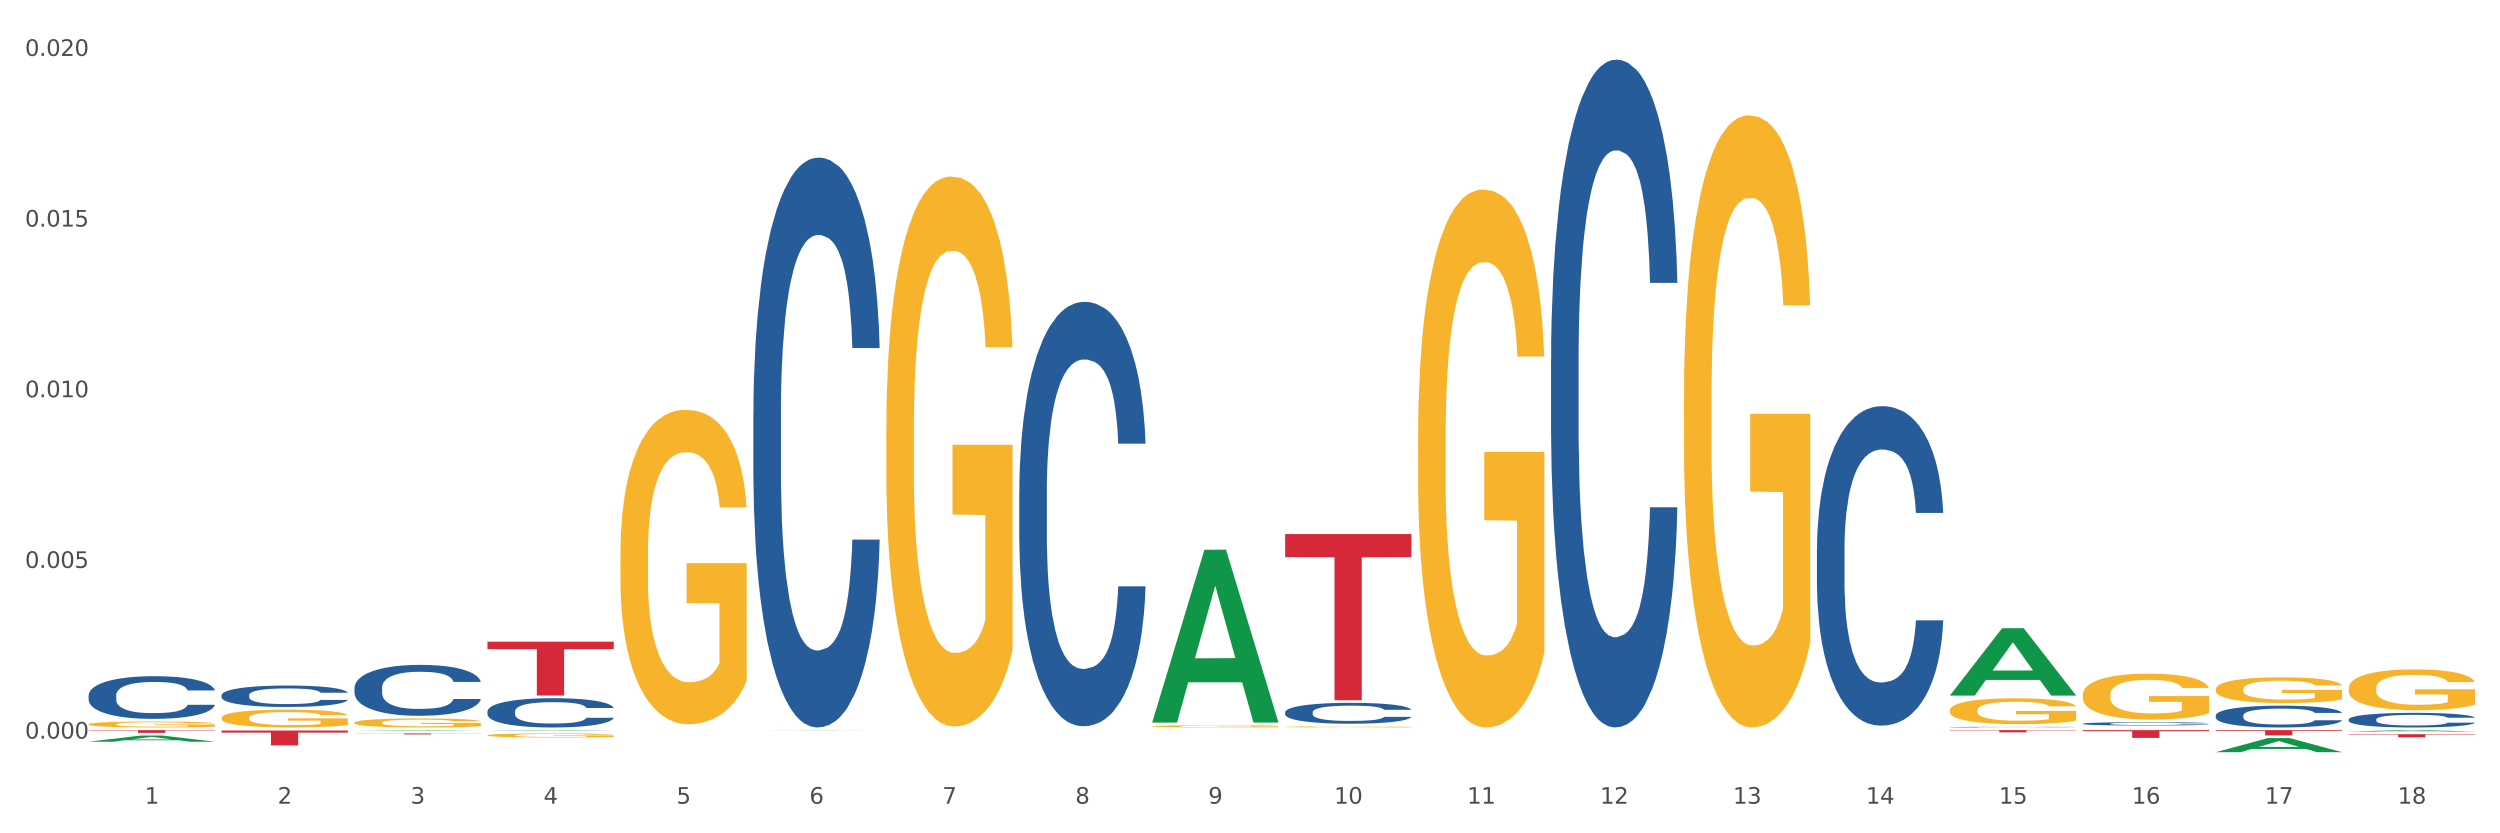 <?xml version="1.0" encoding="utf-8" standalone="no"?>
<!DOCTYPE svg PUBLIC "-//W3C//DTD SVG 1.1//EN"
  "http://www.w3.org/Graphics/SVG/1.1/DTD/svg11.dtd">
<svg xmlns:xlink="http://www.w3.org/1999/xlink" width="1080pt" height="360pt" viewBox="0 0 1080 360" xmlns="http://www.w3.org/2000/svg" version="1.1">
 <rect x="0" y="0" width="1080" height="360" fill="#333333" stroke="none"/>
 <defs>
  <style type="text/css">*{stroke-linejoin: round; stroke-linecap: butt}</style>
 </defs>
 <g id="figure_1">
  <g id="patch_1">
   <path d="M 0 360 
L 1080 360 
L 1080 0 
L 0 0 
z
" style="fill: #ffffff; stroke: #ffffff; stroke-linejoin: miter"/>
  </g>
  <g id="axes_1">
   <g id="matplotlib.axis_1">
    <g id="xtick_1">
     <g id="text_1">
      <!-- 1 -->
      <g style="fill: #4d4d4d" transform="translate(62.51 347.204) scale(0.096 -0.096)">
       <defs>
        <path id="DejaVuSans-31" d="M 794 531 
L 1825 531 
L 1825 4091 
L 703 3866 
L 703 4441 
L 1819 4666 
L 2450 4666 
L 2450 531 
L 3481 531 
L 3481 0 
L 794 0 
L 794 531 
z
" transform="scale(0.016)"/>
       </defs>
       <use xlink:href="#DejaVuSans-31"/>
      </g>
     </g>
    </g>
    <g id="xtick_2">
     <g id="text_2">
      <!-- 2 -->
      <g style="fill: #4d4d4d" transform="translate(119.942 347.204) scale(0.096 -0.096)">
       <defs>
        <path id="DejaVuSans-32" d="M 1228 531 
L 3431 531 
L 3431 0 
L 469 0 
L 469 531 
Q 828 903 1448 1529 
Q 2069 2156 2228 2338 
Q 2531 2678 2651 2914 
Q 2772 3150 2772 3378 
Q 2772 3750 2511 3984 
Q 2250 4219 1831 4219 
Q 1534 4219 1204 4116 
Q 875 4013 500 3803 
L 500 4441 
Q 881 4594 1212 4672 
Q 1544 4750 1819 4750 
Q 2544 4750 2975 4387 
Q 3406 4025 3406 3419 
Q 3406 3131 3298 2873 
Q 3191 2616 2906 2266 
Q 2828 2175 2409 1742 
Q 1991 1309 1228 531 
z
" transform="scale(0.016)"/>
       </defs>
       <use xlink:href="#DejaVuSans-32"/>
      </g>
     </g>
    </g>
    <g id="xtick_3">
     <g id="text_3">
      <!-- 3 -->
      <g style="fill: #4d4d4d" transform="translate(177.375 347.204) scale(0.096 -0.096)">
       <defs>
        <path id="DejaVuSans-33" d="M 2597 2516 
Q 3050 2419 3304 2112 
Q 3559 1806 3559 1356 
Q 3559 666 3084 287 
Q 2609 -91 1734 -91 
Q 1441 -91 1130 -33 
Q 819 25 488 141 
L 488 750 
Q 750 597 1062 519 
Q 1375 441 1716 441 
Q 2309 441 2620 675 
Q 2931 909 2931 1356 
Q 2931 1769 2642 2001 
Q 2353 2234 1838 2234 
L 1294 2234 
L 1294 2753 
L 1863 2753 
Q 2328 2753 2575 2939 
Q 2822 3125 2822 3475 
Q 2822 3834 2567 4026 
Q 2313 4219 1838 4219 
Q 1578 4219 1281 4162 
Q 984 4106 628 3988 
L 628 4550 
Q 988 4650 1302 4700 
Q 1616 4750 1894 4750 
Q 2613 4750 3031 4423 
Q 3450 4097 3450 3541 
Q 3450 3153 3228 2886 
Q 3006 2619 2597 2516 
z
" transform="scale(0.016)"/>
       </defs>
       <use xlink:href="#DejaVuSans-33"/>
      </g>
     </g>
    </g>
    <g id="xtick_4">
     <g id="text_4">
      <!-- 4 -->
      <g style="fill: #4d4d4d" transform="translate(234.808 347.204) scale(0.096 -0.096)">
       <defs>
        <path id="DejaVuSans-34" d="M 2419 4116 
L 825 1625 
L 2419 1625 
L 2419 4116 
z
M 2253 4666 
L 3047 4666 
L 3047 1625 
L 3713 1625 
L 3713 1100 
L 3047 1100 
L 3047 0 
L 2419 0 
L 2419 1100 
L 313 1100 
L 313 1709 
L 2253 4666 
z
" transform="scale(0.016)"/>
       </defs>
       <use xlink:href="#DejaVuSans-34"/>
      </g>
     </g>
    </g>
    <g id="xtick_5">
     <g id="text_5">
      <!-- 5 -->
      <g style="fill: #4d4d4d" transform="translate(292.24 347.204) scale(0.096 -0.096)">
       <defs>
        <path id="DejaVuSans-35" d="M 691 4666 
L 3169 4666 
L 3169 4134 
L 1269 4134 
L 1269 2991 
Q 1406 3038 1543 3061 
Q 1681 3084 1819 3084 
Q 2600 3084 3056 2656 
Q 3513 2228 3513 1497 
Q 3513 744 3044 326 
Q 2575 -91 1722 -91 
Q 1428 -91 1123 -41 
Q 819 9 494 109 
L 494 744 
Q 775 591 1075 516 
Q 1375 441 1709 441 
Q 2250 441 2565 725 
Q 2881 1009 2881 1497 
Q 2881 1984 2565 2268 
Q 2250 2553 1709 2553 
Q 1456 2553 1204 2497 
Q 953 2441 691 2322 
L 691 4666 
z
" transform="scale(0.016)"/>
       </defs>
       <use xlink:href="#DejaVuSans-35"/>
      </g>
     </g>
    </g>
    <g id="xtick_6">
     <g id="text_6">
      <!-- 6 -->
      <g style="fill: #4d4d4d" transform="translate(349.673 347.204) scale(0.096 -0.096)">
       <defs>
        <path id="DejaVuSans-36" d="M 2113 2584 
Q 1688 2584 1439 2293 
Q 1191 2003 1191 1497 
Q 1191 994 1439 701 
Q 1688 409 2113 409 
Q 2538 409 2786 701 
Q 3034 994 3034 1497 
Q 3034 2003 2786 2293 
Q 2538 2584 2113 2584 
z
M 3366 4563 
L 3366 3988 
Q 3128 4100 2886 4159 
Q 2644 4219 2406 4219 
Q 1781 4219 1451 3797 
Q 1122 3375 1075 2522 
Q 1259 2794 1537 2939 
Q 1816 3084 2150 3084 
Q 2853 3084 3261 2657 
Q 3669 2231 3669 1497 
Q 3669 778 3244 343 
Q 2819 -91 2113 -91 
Q 1303 -91 875 529 
Q 447 1150 447 2328 
Q 447 3434 972 4092 
Q 1497 4750 2381 4750 
Q 2619 4750 2861 4703 
Q 3103 4656 3366 4563 
z
" transform="scale(0.016)"/>
       </defs>
       <use xlink:href="#DejaVuSans-36"/>
      </g>
     </g>
    </g>
    <g id="xtick_7">
     <g id="text_7">
      <!-- 7 -->
      <g style="fill: #4d4d4d" transform="translate(407.106 347.204) scale(0.096 -0.096)">
       <defs>
        <path id="DejaVuSans-37" d="M 525 4666 
L 3525 4666 
L 3525 4397 
L 1831 0 
L 1172 0 
L 2766 4134 
L 525 4134 
L 525 4666 
z
" transform="scale(0.016)"/>
       </defs>
       <use xlink:href="#DejaVuSans-37"/>
      </g>
     </g>
    </g>
    <g id="xtick_8">
     <g id="text_8">
      <!-- 8 -->
      <g style="fill: #4d4d4d" transform="translate(464.538 347.204) scale(0.096 -0.096)">
       <defs>
        <path id="DejaVuSans-38" d="M 2034 2216 
Q 1584 2216 1326 1975 
Q 1069 1734 1069 1313 
Q 1069 891 1326 650 
Q 1584 409 2034 409 
Q 2484 409 2743 651 
Q 3003 894 3003 1313 
Q 3003 1734 2745 1975 
Q 2488 2216 2034 2216 
z
M 1403 2484 
Q 997 2584 770 2862 
Q 544 3141 544 3541 
Q 544 4100 942 4425 
Q 1341 4750 2034 4750 
Q 2731 4750 3128 4425 
Q 3525 4100 3525 3541 
Q 3525 3141 3298 2862 
Q 3072 2584 2669 2484 
Q 3125 2378 3379 2068 
Q 3634 1759 3634 1313 
Q 3634 634 3220 271 
Q 2806 -91 2034 -91 
Q 1263 -91 848 271 
Q 434 634 434 1313 
Q 434 1759 690 2068 
Q 947 2378 1403 2484 
z
M 1172 3481 
Q 1172 3119 1398 2916 
Q 1625 2713 2034 2713 
Q 2441 2713 2670 2916 
Q 2900 3119 2900 3481 
Q 2900 3844 2670 4047 
Q 2441 4250 2034 4250 
Q 1625 4250 1398 4047 
Q 1172 3844 1172 3481 
z
" transform="scale(0.016)"/>
       </defs>
       <use xlink:href="#DejaVuSans-38"/>
      </g>
     </g>
    </g>
    <g id="xtick_9">
     <g id="text_9">
      <!-- 9 -->
      <g style="fill: #4d4d4d" transform="translate(521.971 347.204) scale(0.096 -0.096)">
       <defs>
        <path id="DejaVuSans-39" d="M 703 97 
L 703 672 
Q 941 559 1184 500 
Q 1428 441 1663 441 
Q 2288 441 2617 861 
Q 2947 1281 2994 2138 
Q 2813 1869 2534 1725 
Q 2256 1581 1919 1581 
Q 1219 1581 811 2004 
Q 403 2428 403 3163 
Q 403 3881 828 4315 
Q 1253 4750 1959 4750 
Q 2769 4750 3195 4129 
Q 3622 3509 3622 2328 
Q 3622 1225 3098 567 
Q 2575 -91 1691 -91 
Q 1453 -91 1209 -44 
Q 966 3 703 97 
z
M 1959 2075 
Q 2384 2075 2632 2365 
Q 2881 2656 2881 3163 
Q 2881 3666 2632 3958 
Q 2384 4250 1959 4250 
Q 1534 4250 1286 3958 
Q 1038 3666 1038 3163 
Q 1038 2656 1286 2365 
Q 1534 2075 1959 2075 
z
" transform="scale(0.016)"/>
       </defs>
       <use xlink:href="#DejaVuSans-39"/>
      </g>
     </g>
    </g>
    <g id="xtick_10">
     <g id="text_10">
      <!-- 10 -->
      <g style="fill: #4d4d4d" transform="translate(576.35 347.204) scale(0.096 -0.096)">
       <defs>
        <path id="DejaVuSans-30" d="M 2034 4250 
Q 1547 4250 1301 3770 
Q 1056 3291 1056 2328 
Q 1056 1369 1301 889 
Q 1547 409 2034 409 
Q 2525 409 2770 889 
Q 3016 1369 3016 2328 
Q 3016 3291 2770 3770 
Q 2525 4250 2034 4250 
z
M 2034 4750 
Q 2819 4750 3233 4129 
Q 3647 3509 3647 2328 
Q 3647 1150 3233 529 
Q 2819 -91 2034 -91 
Q 1250 -91 836 529 
Q 422 1150 422 2328 
Q 422 3509 836 4129 
Q 1250 4750 2034 4750 
z
" transform="scale(0.016)"/>
       </defs>
       <use xlink:href="#DejaVuSans-31"/>
       <use xlink:href="#DejaVuSans-30" transform="translate(63.623 0)"/>
      </g>
     </g>
    </g>
    <g id="xtick_11">
     <g id="text_11">
      <!-- 11 -->
      <g style="fill: #4d4d4d" transform="translate(633.783 347.204) scale(0.096 -0.096)">
       <use xlink:href="#DejaVuSans-31"/>
       <use xlink:href="#DejaVuSans-31" transform="translate(63.623 0)"/>
      </g>
     </g>
    </g>
    <g id="xtick_12">
     <g id="text_12">
      <!-- 12 -->
      <g style="fill: #4d4d4d" transform="translate(691.215 347.204) scale(0.096 -0.096)">
       <use xlink:href="#DejaVuSans-31"/>
       <use xlink:href="#DejaVuSans-32" transform="translate(63.623 0)"/>
      </g>
     </g>
    </g>
    <g id="xtick_13">
     <g id="text_13">
      <!-- 13 -->
      <g style="fill: #4d4d4d" transform="translate(748.648 347.204) scale(0.096 -0.096)">
       <use xlink:href="#DejaVuSans-31"/>
       <use xlink:href="#DejaVuSans-33" transform="translate(63.623 0)"/>
      </g>
     </g>
    </g>
    <g id="xtick_14">
     <g id="text_14">
      <!-- 14 -->
      <g style="fill: #4d4d4d" transform="translate(806.081 347.204) scale(0.096 -0.096)">
       <use xlink:href="#DejaVuSans-31"/>
       <use xlink:href="#DejaVuSans-34" transform="translate(63.623 0)"/>
      </g>
     </g>
    </g>
    <g id="xtick_15">
     <g id="text_15">
      <!-- 15 -->
      <g style="fill: #4d4d4d" transform="translate(863.513 347.204) scale(0.096 -0.096)">
       <use xlink:href="#DejaVuSans-31"/>
       <use xlink:href="#DejaVuSans-35" transform="translate(63.623 0)"/>
      </g>
     </g>
    </g>
    <g id="xtick_16">
     <g id="text_16">
      <!-- 16 -->
      <g style="fill: #4d4d4d" transform="translate(920.946 347.204) scale(0.096 -0.096)">
       <use xlink:href="#DejaVuSans-31"/>
       <use xlink:href="#DejaVuSans-36" transform="translate(63.623 0)"/>
      </g>
     </g>
    </g>
    <g id="xtick_17">
     <g id="text_17">
      <!-- 17 -->
      <g style="fill: #4d4d4d" transform="translate(978.379 347.204) scale(0.096 -0.096)">
       <use xlink:href="#DejaVuSans-31"/>
       <use xlink:href="#DejaVuSans-37" transform="translate(63.623 0)"/>
      </g>
     </g>
    </g>
    <g id="xtick_18">
     <g id="text_18">
      <!-- 18 -->
      <g style="fill: #4d4d4d" transform="translate(1035.811 347.204) scale(0.096 -0.096)">
       <use xlink:href="#DejaVuSans-31"/>
       <use xlink:href="#DejaVuSans-38" transform="translate(63.623 0)"/>
      </g>
     </g>
    </g>
    <g id="xtick_19"/>
    <g id="xtick_20"/>
    <g id="xtick_21"/>
    <g id="xtick_22"/>
    <g id="xtick_23"/>
    <g id="xtick_24"/>
    <g id="xtick_25"/>
    <g id="xtick_26"/>
    <g id="xtick_27"/>
    <g id="xtick_28"/>
    <g id="xtick_29"/>
    <g id="xtick_30"/>
    <g id="xtick_31"/>
    <g id="xtick_32"/>
    <g id="xtick_33"/>
    <g id="xtick_34"/>
    <g id="xtick_35"/>
   </g>
   <g id="matplotlib.axis_2">
    <g id="ytick_1">
     <g id="text_19">
      <!-- 0.000 -->
      <g style="fill: #4d4d4d" transform="translate(10.8 319.071) scale(0.096 -0.096)">
       <defs>
        <path id="DejaVuSans-2e" d="M 684 794 
L 1344 794 
L 1344 0 
L 684 0 
L 684 794 
z
" transform="scale(0.016)"/>
       </defs>
       <use xlink:href="#DejaVuSans-30"/>
       <use xlink:href="#DejaVuSans-2e" transform="translate(63.623 0)"/>
       <use xlink:href="#DejaVuSans-30" transform="translate(95.41 0)"/>
       <use xlink:href="#DejaVuSans-30" transform="translate(159.033 0)"/>
       <use xlink:href="#DejaVuSans-30" transform="translate(222.656 0)"/>
      </g>
     </g>
    </g>
    <g id="ytick_2">
     <g id="text_20">
      <!-- 0.005 -->
      <g style="fill: #4d4d4d" transform="translate(10.8 245.341) scale(0.096 -0.096)">
       <use xlink:href="#DejaVuSans-30"/>
       <use xlink:href="#DejaVuSans-2e" transform="translate(63.623 0)"/>
       <use xlink:href="#DejaVuSans-30" transform="translate(95.41 0)"/>
       <use xlink:href="#DejaVuSans-30" transform="translate(159.033 0)"/>
       <use xlink:href="#DejaVuSans-35" transform="translate(222.656 0)"/>
      </g>
     </g>
    </g>
    <g id="ytick_3">
     <g id="text_21">
      <!-- 0.010 -->
      <g style="fill: #4d4d4d" transform="translate(10.8 171.61) scale(0.096 -0.096)">
       <use xlink:href="#DejaVuSans-30"/>
       <use xlink:href="#DejaVuSans-2e" transform="translate(63.623 0)"/>
       <use xlink:href="#DejaVuSans-30" transform="translate(95.41 0)"/>
       <use xlink:href="#DejaVuSans-31" transform="translate(159.033 0)"/>
       <use xlink:href="#DejaVuSans-30" transform="translate(222.656 0)"/>
      </g>
     </g>
    </g>
    <g id="ytick_4">
     <g id="text_22">
      <!-- 0.015 -->
      <g style="fill: #4d4d4d" transform="translate(10.8 97.88) scale(0.096 -0.096)">
       <use xlink:href="#DejaVuSans-30"/>
       <use xlink:href="#DejaVuSans-2e" transform="translate(63.623 0)"/>
       <use xlink:href="#DejaVuSans-30" transform="translate(95.41 0)"/>
       <use xlink:href="#DejaVuSans-31" transform="translate(159.033 0)"/>
       <use xlink:href="#DejaVuSans-35" transform="translate(222.656 0)"/>
      </g>
     </g>
    </g>
    <g id="ytick_5">
     <g id="text_23">
      <!-- 0.020 -->
      <g style="fill: #4d4d4d" transform="translate(10.8 24.15) scale(0.096 -0.096)">
       <use xlink:href="#DejaVuSans-30"/>
       <use xlink:href="#DejaVuSans-2e" transform="translate(63.623 0)"/>
       <use xlink:href="#DejaVuSans-30" transform="translate(95.41 0)"/>
       <use xlink:href="#DejaVuSans-32" transform="translate(159.033 0)"/>
       <use xlink:href="#DejaVuSans-30" transform="translate(222.656 0)"/>
      </g>
     </g>
    </g>
    <g id="ytick_6"/>
    <g id="ytick_7"/>
    <g id="ytick_8"/>
    <g id="ytick_9"/>
   </g>
   <g id="PolyCollection_1">
    <path d="M 38.283 320.415 
L 38.339 320.413 
L 60.839 317.761 
L 70.176 317.758 
L 92.844 320.42 
L 82.044 320.42 
L 77.151 319.8 
L 53.92 319.8 
L 53.751 319.81 
L 49.026 320.42 
L 38.283 320.42 
L 38.283 320.415 
L 56.845 319.43 
L 74.226 319.428 
L 65.62 318.325 
L 65.507 318.32 
L 65.395 318.328 
L 56.789 319.428 
L 56.845 319.43 
L 38.283 320.415 
z
" clip-path="url(#pd7987cf33b)" style="fill: #109648"/>
    <path d="M 153.148 315.66 
L 153.205 315.66 
L 175.704 315.424 
L 185.041 315.424 
L 207.709 315.661 
L 196.91 315.661 
L 192.016 315.606 
L 168.785 315.606 
L 168.617 315.606 
L 163.892 315.661 
L 153.148 315.661 
L 153.148 315.66 
L 171.71 315.573 
L 189.091 315.572 
L 180.485 315.474 
L 180.373 315.474 
L 180.26 315.474 
L 171.654 315.572 
L 171.71 315.573 
L 153.148 315.66 
z
" clip-path="url(#pd7987cf33b)" style="fill: #109648"/>
    <path d="M 210.581 315.671 
L 210.637 315.67 
L 233.137 315.424 
L 242.474 315.424 
L 265.142 315.671 
L 254.342 315.671 
L 249.449 315.613 
L 226.218 315.613 
L 226.049 315.614 
L 221.325 315.671 
L 210.581 315.671 
L 210.581 315.671 
L 229.143 315.579 
L 246.524 315.579 
L 237.918 315.476 
L 237.805 315.476 
L 237.693 315.477 
L 229.087 315.579 
L 229.143 315.579 
L 210.581 315.671 
z
" clip-path="url(#pd7987cf33b)" style="fill: #109648"/>
    <path d="M 325.447 315.566 
L 325.503 315.566 
L 348.002 315.51 
L 357.339 315.509 
L 380.008 315.566 
L 369.208 315.566 
L 364.314 315.553 
L 341.084 315.553 
L 340.915 315.553 
L 336.19 315.566 
L 325.447 315.566 
L 325.447 315.566 
L 344.009 315.545 
L 361.389 315.545 
L 352.783 315.522 
L 352.671 315.521 
L 352.558 315.522 
L 343.952 315.545 
L 344.009 315.545 
L 325.447 315.566 
z
" clip-path="url(#pd7987cf33b)" style="fill: #109648"/>
    <path d="M 497.745 312.033 
L 497.801 311.963 
L 520.3 237.504 
L 529.638 237.434 
L 552.306 312.174 
L 541.506 312.174 
L 536.612 294.77 
L 513.382 294.77 
L 513.213 295.05 
L 508.488 312.174 
L 497.745 312.174 
L 497.745 312.033 
L 516.307 284.383 
L 533.687 284.313 
L 525.081 253.364 
L 524.969 253.224 
L 524.856 253.434 
L 516.25 284.313 
L 516.307 284.383 
L 497.745 312.033 
z
" clip-path="url(#pd7987cf33b)" style="fill: #109648"/>
    <path d="M 842.341 300.458 
L 842.397 300.43 
L 864.896 271.4 
L 874.234 271.372 
L 896.902 300.512 
L 886.102 300.512 
L 881.209 293.727 
L 857.978 293.727 
L 857.809 293.836 
L 853.084 300.512 
L 842.341 300.512 
L 842.341 300.458 
L 860.903 289.677 
L 878.284 289.65 
L 869.678 277.583 
L 869.565 277.529 
L 869.453 277.611 
L 860.847 289.65 
L 860.903 289.677 
L 842.341 300.458 
z
" clip-path="url(#pd7987cf33b)" style="fill: #109648"/>
    <path d="M 957.206 324.938 
L 957.262 324.932 
L 979.762 318.853 
L 989.099 318.847 
L 1011.767 324.95 
L 1000.968 324.95 
L 996.074 323.528 
L 972.843 323.528 
L 972.675 323.551 
L 967.95 324.95 
L 957.206 324.95 
L 957.206 324.938 
L 975.768 322.68 
L 993.149 322.675 
L 984.543 320.148 
L 984.431 320.136 
L 984.318 320.154 
L 975.712 322.675 
L 975.768 322.68 
L 957.206 324.938 
z
" clip-path="url(#pd7987cf33b)" style="fill: #109648"/>
    <path d="M 1014.639 316.021 
L 1014.695 316.02 
L 1037.195 315.424 
L 1046.532 315.424 
L 1069.2 316.022 
L 1058.4 316.022 
L 1053.507 315.883 
L 1030.276 315.883 
L 1030.107 315.885 
L 1025.382 316.022 
L 1014.639 316.022 
L 1014.639 316.021 
L 1033.201 315.8 
L 1050.582 315.799 
L 1041.976 315.551 
L 1041.863 315.55 
L 1041.751 315.552 
L 1033.145 315.799 
L 1033.201 315.8 
L 1014.639 316.021 
z
" clip-path="url(#pd7987cf33b)" style="fill: #109648"/>
    <path d="M 497.745 313.763 
L 497.809 313.763 
L 497.809 313.732 
L 497.938 313.705 
L 498.582 313.642 
L 499.548 313.589 
L 500.257 313.561 
L 500.965 313.538 
L 501.803 313.515 
L 502.834 313.491 
L 504.702 313.456 
L 505.861 313.438 
L 507.278 313.419 
L 509.855 313.392 
L 511.723 313.377 
L 513.656 313.364 
L 516.812 313.349 
L 518.873 313.342 
L 521.064 313.337 
L 523.705 313.333 
L 525.702 313.332 
L 530.082 313.335 
L 533.818 313.343 
L 535.622 313.349 
L 537.941 313.359 
L 539.165 313.366 
L 541.162 313.379 
L 543.223 313.397 
L 544.64 313.412 
L 546.766 313.441 
L 548.376 313.47 
L 549.858 313.506 
L 550.631 313.531 
L 551.211 313.554 
L 551.726 313.58 
L 552.241 313.622 
L 540.646 313.622 
L 540.195 313.592 
L 539.487 313.564 
L 538.456 313.537 
L 537.554 313.52 
L 536.008 313.499 
L 534.591 313.485 
L 533.109 313.475 
L 531.306 313.466 
L 529.889 313.462 
L 527.892 313.458 
L 523.962 313.459 
L 521.321 313.466 
L 519.518 313.475 
L 518.358 313.482 
L 517.327 313.491 
L 516.168 313.503 
L 514.815 313.521 
L 513.849 313.537 
L 512.883 313.557 
L 512.11 313.578 
L 511.401 313.602 
L 510.821 313.627 
L 510.37 313.654 
L 509.984 313.686 
L 509.662 313.74 
L 509.662 313.856 
L 509.791 313.883 
L 510.113 313.918 
L 510.499 313.944 
L 511.143 313.975 
L 511.723 313.997 
L 512.818 314.027 
L 514.042 314.053 
L 515.008 314.069 
L 515.975 314.083 
L 517.649 314.102 
L 519.518 314.117 
L 521.128 314.126 
L 523.318 314.135 
L 524.8 314.138 
L 526.088 314.14 
L 529.244 314.14 
L 531.499 314.137 
L 534.011 314.131 
L 535.944 314.124 
L 537.554 314.114 
L 539.358 314.099 
L 540.517 314.084 
L 540.517 313.906 
L 526.346 313.906 
L 526.346 313.787 
L 552.306 313.787 
L 552.306 314.135 
L 551.211 314.153 
L 549.987 314.169 
L 548.698 314.183 
L 546.766 314.201 
L 544.447 314.218 
L 542.385 314.23 
L 540.195 314.24 
L 537.619 314.25 
L 534.269 314.258 
L 532.208 314.262 
L 529.631 314.264 
L 526.603 314.265 
L 523.962 314.263 
L 521.386 314.259 
L 518.68 314.251 
L 516.039 314.24 
L 514.042 314.229 
L 512.045 314.216 
L 509.919 314.198 
L 508.245 314.181 
L 506.956 314.165 
L 505.539 314.146 
L 503.993 314.12 
L 502.834 314.097 
L 501.803 314.073 
L 500.708 314.043 
L 499.935 314.016 
L 499.162 313.983 
L 498.711 313.958 
L 498.196 313.92 
L 497.809 313.866 
L 497.745 313.763 
z
" clip-path="url(#pd7987cf33b)" style="fill: #f7b32b"/>
    <path d="M 555.177 314.019 
L 555.242 314.018 
L 555.242 314.003 
L 555.371 313.99 
L 556.015 313.959 
L 556.981 313.933 
L 557.69 313.919 
L 558.398 313.908 
L 559.236 313.896 
L 560.266 313.885 
L 562.134 313.868 
L 563.294 313.859 
L 564.711 313.85 
L 567.288 313.836 
L 569.156 313.829 
L 571.088 313.822 
L 574.245 313.815 
L 576.306 313.811 
L 578.496 313.809 
L 581.137 313.807 
L 583.134 313.807 
L 587.515 313.808 
L 591.251 313.812 
L 593.054 313.815 
L 595.373 313.82 
L 596.597 313.823 
L 598.594 313.83 
L 600.656 313.839 
L 602.073 313.846 
L 604.199 313.86 
L 605.809 313.875 
L 607.291 313.892 
L 608.064 313.904 
L 608.643 313.916 
L 609.159 313.929 
L 609.674 313.949 
L 598.079 313.949 
L 597.628 313.934 
L 596.919 313.921 
L 595.889 313.907 
L 594.987 313.899 
L 593.441 313.888 
L 592.024 313.882 
L 590.542 313.877 
L 588.738 313.873 
L 587.321 313.87 
L 585.324 313.869 
L 581.395 313.869 
L 578.754 313.873 
L 576.95 313.877 
L 575.791 313.88 
L 574.76 313.885 
L 573.601 313.891 
L 572.248 313.899 
L 571.282 313.907 
L 570.315 313.917 
L 569.542 313.927 
L 568.834 313.939 
L 568.254 313.952 
L 567.803 313.965 
L 567.417 313.98 
L 567.094 314.007 
L 567.094 314.064 
L 567.223 314.077 
L 567.545 314.094 
L 567.932 314.107 
L 568.576 314.123 
L 569.156 314.133 
L 570.251 314.148 
L 571.475 314.161 
L 572.441 314.169 
L 573.407 314.175 
L 575.082 314.185 
L 576.95 314.192 
L 578.561 314.197 
L 580.751 314.201 
L 582.232 314.203 
L 583.521 314.204 
L 586.677 314.204 
L 588.932 314.202 
L 591.444 314.199 
L 593.377 314.196 
L 594.987 314.191 
L 596.791 314.183 
L 597.95 314.176 
L 597.95 314.089 
L 583.778 314.088 
L 583.778 314.03 
L 609.738 314.03 
L 609.738 314.201 
L 608.643 314.21 
L 607.419 314.218 
L 606.131 314.225 
L 604.199 314.234 
L 601.88 314.242 
L 599.818 314.248 
L 597.628 314.253 
L 595.051 314.258 
L 591.702 314.262 
L 589.64 314.263 
L 587.064 314.265 
L 584.036 314.265 
L 581.395 314.264 
L 578.818 314.262 
L 576.113 314.258 
L 573.472 314.253 
L 571.475 314.247 
L 569.478 314.241 
L 567.352 314.232 
L 565.677 314.224 
L 564.389 314.216 
L 562.972 314.206 
L 561.426 314.194 
L 560.266 314.183 
L 559.236 314.171 
L 558.14 314.156 
L 557.367 314.143 
L 556.594 314.127 
L 556.144 314.114 
L 555.628 314.096 
L 555.242 314.069 
L 555.177 314.019 
z
" clip-path="url(#pd7987cf33b)" style="fill: #f7b32b"/>
    <path d="M 612.61 189.261 
L 612.674 189.049 
L 612.674 181.408 
L 612.803 174.829 
L 613.447 158.912 
L 614.414 145.754 
L 615.122 138.75 
L 615.831 133.02 
L 616.668 127.29 
L 617.699 121.347 
L 619.567 112.646 
L 620.727 108.189 
L 622.144 103.52 
L 624.72 96.728 
L 626.588 92.908 
L 628.521 89.725 
L 631.677 85.904 
L 633.739 84.207 
L 635.929 82.933 
L 638.57 82.084 
L 640.567 81.872 
L 644.947 82.509 
L 648.683 84.419 
L 650.487 85.904 
L 652.806 88.451 
L 654.03 90.149 
L 656.027 93.545 
L 658.088 98.002 
L 659.505 101.822 
L 661.631 109.038 
L 663.242 116.254 
L 664.723 125.167 
L 665.496 131.322 
L 666.076 137.052 
L 666.591 143.631 
L 667.107 154.031 
L 655.512 154.031 
L 655.061 146.603 
L 654.352 139.599 
L 653.321 132.808 
L 652.42 128.563 
L 650.874 123.257 
L 649.456 119.861 
L 647.975 117.315 
L 646.171 115.192 
L 644.754 114.131 
L 642.757 113.282 
L 638.828 113.495 
L 636.187 115.192 
L 634.383 117.315 
L 633.223 119.225 
L 632.193 121.347 
L 631.033 124.318 
L 629.68 128.775 
L 628.714 132.808 
L 627.748 137.901 
L 626.975 142.995 
L 626.266 148.937 
L 625.687 155.304 
L 625.236 161.883 
L 624.849 169.948 
L 624.527 183.319 
L 624.527 212.394 
L 624.656 218.973 
L 624.978 227.675 
L 625.365 234.254 
L 626.009 242.107 
L 626.588 247.412 
L 627.684 255.053 
L 628.907 261.42 
L 629.874 265.452 
L 630.84 268.848 
L 632.515 273.517 
L 634.383 277.337 
L 635.993 279.671 
L 638.184 281.794 
L 639.665 282.643 
L 640.953 283.067 
L 644.11 283.067 
L 646.364 282.43 
L 648.877 280.945 
L 650.809 279.035 
L 652.42 276.7 
L 654.223 272.88 
L 655.383 269.272 
L 655.383 224.916 
L 641.211 224.704 
L 641.211 195.203 
L 667.171 195.203 
L 667.171 281.794 
L 666.076 286.251 
L 664.852 290.283 
L 663.564 293.891 
L 661.631 298.348 
L 659.312 302.592 
L 657.251 305.564 
L 655.061 308.11 
L 652.484 310.445 
L 649.134 312.567 
L 647.073 313.416 
L 644.496 314.053 
L 641.469 314.265 
L 638.828 313.841 
L 636.251 312.779 
L 633.545 310.869 
L 630.904 308.11 
L 628.907 305.351 
L 626.911 301.956 
L 624.785 297.499 
L 623.11 293.254 
L 621.822 289.434 
L 620.404 284.553 
L 618.858 278.186 
L 617.699 272.456 
L 616.668 266.513 
L 615.573 258.873 
L 614.8 252.294 
L 614.027 244.017 
L 613.576 237.862 
L 613.061 228.311 
L 612.674 214.941 
L 612.61 189.261 
z
" clip-path="url(#pd7987cf33b)" style="fill: #f7b32b"/>
    <path d="M 1014.639 297.325 
L 1014.703 297.309 
L 1014.703 296.73 
L 1014.832 296.231 
L 1015.476 295.025 
L 1016.443 294.028 
L 1017.151 293.497 
L 1017.86 293.063 
L 1018.697 292.629 
L 1019.728 292.178 
L 1021.596 291.519 
L 1022.755 291.181 
L 1024.173 290.827 
L 1026.749 290.313 
L 1028.617 290.023 
L 1030.55 289.782 
L 1033.706 289.492 
L 1035.768 289.364 
L 1037.958 289.267 
L 1040.599 289.203 
L 1042.596 289.187 
L 1046.976 289.235 
L 1050.712 289.38 
L 1052.516 289.492 
L 1054.835 289.685 
L 1056.059 289.814 
L 1058.056 290.071 
L 1060.117 290.409 
L 1061.534 290.699 
L 1063.66 291.246 
L 1065.271 291.792 
L 1066.752 292.468 
L 1067.525 292.934 
L 1068.105 293.369 
L 1068.62 293.867 
L 1069.136 294.655 
L 1057.541 294.655 
L 1057.09 294.092 
L 1056.381 293.562 
L 1055.35 293.047 
L 1054.449 292.725 
L 1052.903 292.323 
L 1051.485 292.066 
L 1050.004 291.873 
L 1048.2 291.712 
L 1046.783 291.632 
L 1044.786 291.567 
L 1040.857 291.583 
L 1038.215 291.712 
L 1036.412 291.873 
L 1035.252 292.018 
L 1034.222 292.178 
L 1033.062 292.404 
L 1031.709 292.741 
L 1030.743 293.047 
L 1029.777 293.433 
L 1029.004 293.819 
L 1028.295 294.269 
L 1027.716 294.752 
L 1027.265 295.25 
L 1026.878 295.862 
L 1026.556 296.875 
L 1026.556 299.078 
L 1026.685 299.577 
L 1027.007 300.236 
L 1027.393 300.735 
L 1028.038 301.33 
L 1028.617 301.732 
L 1029.712 302.311 
L 1030.936 302.793 
L 1031.903 303.099 
L 1032.869 303.356 
L 1034.544 303.71 
L 1036.412 304 
L 1038.022 304.177 
L 1040.212 304.337 
L 1041.694 304.402 
L 1042.982 304.434 
L 1046.139 304.434 
L 1048.393 304.386 
L 1050.906 304.273 
L 1052.838 304.128 
L 1054.449 303.951 
L 1056.252 303.662 
L 1057.412 303.389 
L 1057.412 300.027 
L 1043.24 300.011 
L 1043.24 297.775 
L 1069.2 297.775 
L 1069.2 304.337 
L 1068.105 304.675 
L 1066.881 304.981 
L 1065.593 305.254 
L 1063.66 305.592 
L 1061.341 305.914 
L 1059.28 306.139 
L 1057.09 306.332 
L 1054.513 306.509 
L 1051.163 306.67 
L 1049.102 306.734 
L 1046.525 306.782 
L 1043.498 306.798 
L 1040.857 306.766 
L 1038.28 306.686 
L 1035.574 306.541 
L 1032.933 306.332 
L 1030.936 306.123 
L 1028.939 305.865 
L 1026.814 305.528 
L 1025.139 305.206 
L 1023.851 304.916 
L 1022.433 304.547 
L 1020.887 304.064 
L 1019.728 303.63 
L 1018.697 303.179 
L 1017.602 302.6 
L 1016.829 302.102 
L 1016.056 301.475 
L 1015.605 301.008 
L 1015.09 300.284 
L 1014.703 299.271 
L 1014.639 297.325 
z
" clip-path="url(#pd7987cf33b)" style="fill: #f7b32b"/>
    <path d="M 153.148 312.176 
L 153.213 312.172 
L 153.213 312.045 
L 153.342 311.935 
L 153.986 311.669 
L 154.952 311.449 
L 155.661 311.332 
L 156.369 311.236 
L 157.207 311.14 
L 158.237 311.041 
L 160.105 310.896 
L 161.265 310.821 
L 162.682 310.743 
L 165.259 310.63 
L 167.127 310.566 
L 169.059 310.513 
L 172.216 310.449 
L 174.277 310.42 
L 176.467 310.399 
L 179.108 310.385 
L 181.105 310.381 
L 185.486 310.392 
L 189.222 310.424 
L 191.026 310.449 
L 193.345 310.491 
L 194.568 310.52 
L 196.565 310.576 
L 198.627 310.651 
L 200.044 310.715 
L 202.17 310.835 
L 203.78 310.956 
L 205.262 311.105 
L 206.035 311.208 
L 206.614 311.303 
L 207.13 311.413 
L 207.645 311.587 
L 196.05 311.587 
L 195.599 311.463 
L 194.891 311.346 
L 193.86 311.233 
L 192.958 311.162 
L 191.412 311.073 
L 189.995 311.016 
L 188.513 310.974 
L 186.71 310.938 
L 185.292 310.92 
L 183.295 310.906 
L 179.366 310.91 
L 176.725 310.938 
L 174.921 310.974 
L 173.762 311.006 
L 172.731 311.041 
L 171.572 311.091 
L 170.219 311.165 
L 169.253 311.233 
L 168.286 311.318 
L 167.513 311.403 
L 166.805 311.502 
L 166.225 311.609 
L 165.774 311.718 
L 165.388 311.853 
L 165.066 312.077 
L 165.066 312.563 
L 165.194 312.673 
L 165.516 312.818 
L 165.903 312.928 
L 166.547 313.059 
L 167.127 313.148 
L 168.222 313.275 
L 169.446 313.382 
L 170.412 313.449 
L 171.378 313.506 
L 173.053 313.584 
L 174.921 313.648 
L 176.532 313.687 
L 178.722 313.722 
L 180.203 313.737 
L 181.492 313.744 
L 184.648 313.744 
L 186.903 313.733 
L 189.415 313.708 
L 191.348 313.676 
L 192.958 313.637 
L 194.762 313.573 
L 195.921 313.513 
L 195.921 312.772 
L 181.749 312.768 
L 181.749 312.275 
L 207.709 312.275 
L 207.709 313.722 
L 206.614 313.797 
L 205.39 313.864 
L 204.102 313.925 
L 202.17 313.999 
L 199.851 314.07 
L 197.789 314.12 
L 195.599 314.162 
L 193.022 314.201 
L 189.673 314.237 
L 187.611 314.251 
L 185.035 314.261 
L 182.007 314.265 
L 179.366 314.258 
L 176.789 314.24 
L 174.084 314.208 
L 171.443 314.162 
L 169.446 314.116 
L 167.449 314.059 
L 165.323 313.985 
L 163.648 313.914 
L 162.36 313.85 
L 160.943 313.768 
L 159.397 313.662 
L 158.237 313.566 
L 157.207 313.467 
L 156.112 313.339 
L 155.339 313.229 
L 154.566 313.091 
L 154.115 312.988 
L 153.599 312.829 
L 153.213 312.605 
L 153.148 312.176 
z
" clip-path="url(#pd7987cf33b)" style="fill: #f7b32b"/>
    <path d="M 210.581 317.649 
L 210.646 317.648 
L 210.646 317.589 
L 210.774 317.539 
L 211.419 317.418 
L 212.385 317.317 
L 213.093 317.264 
L 213.802 317.22 
L 214.639 317.176 
L 215.67 317.131 
L 217.538 317.064 
L 218.698 317.03 
L 220.115 316.995 
L 222.691 316.943 
L 224.56 316.914 
L 226.492 316.89 
L 229.648 316.86 
L 231.71 316.847 
L 233.9 316.838 
L 236.541 316.831 
L 238.538 316.83 
L 242.918 316.835 
L 246.655 316.849 
L 248.458 316.86 
L 250.777 316.88 
L 252.001 316.893 
L 253.998 316.919 
L 256.059 316.953 
L 257.477 316.982 
L 259.602 317.037 
L 261.213 317.092 
L 262.694 317.16 
L 263.467 317.207 
L 264.047 317.251 
L 264.562 317.301 
L 265.078 317.38 
L 253.483 317.38 
L 253.032 317.324 
L 252.323 317.27 
L 251.293 317.218 
L 250.391 317.186 
L 248.845 317.145 
L 247.428 317.12 
L 245.946 317.1 
L 244.142 317.084 
L 242.725 317.076 
L 240.728 317.069 
L 236.799 317.071 
L 234.158 317.084 
L 232.354 317.1 
L 231.194 317.115 
L 230.164 317.131 
L 229.004 317.154 
L 227.652 317.188 
L 226.685 317.218 
L 225.719 317.257 
L 224.946 317.296 
L 224.237 317.341 
L 223.658 317.39 
L 223.207 317.44 
L 222.82 317.502 
L 222.498 317.604 
L 222.498 317.826 
L 222.627 317.876 
L 222.949 317.942 
L 223.336 317.992 
L 223.98 318.052 
L 224.56 318.093 
L 225.655 318.151 
L 226.879 318.2 
L 227.845 318.231 
L 228.811 318.256 
L 230.486 318.292 
L 232.354 318.321 
L 233.964 318.339 
L 236.155 318.355 
L 237.636 318.362 
L 238.925 318.365 
L 242.081 318.365 
L 244.336 318.36 
L 246.848 318.349 
L 248.78 318.334 
L 250.391 318.316 
L 252.194 318.287 
L 253.354 318.26 
L 253.354 317.921 
L 239.182 317.92 
L 239.182 317.694 
L 265.142 317.694 
L 265.142 318.355 
L 264.047 318.389 
L 262.823 318.42 
L 261.535 318.448 
L 259.602 318.482 
L 257.283 318.514 
L 255.222 318.537 
L 253.032 318.556 
L 250.455 318.574 
L 247.105 318.59 
L 245.044 318.597 
L 242.467 318.601 
L 239.44 318.603 
L 236.799 318.6 
L 234.222 318.592 
L 231.517 318.577 
L 228.875 318.556 
L 226.879 318.535 
L 224.882 318.509 
L 222.756 318.475 
L 221.081 318.443 
L 219.793 318.414 
L 218.376 318.376 
L 216.83 318.328 
L 215.67 318.284 
L 214.639 318.239 
L 213.544 318.18 
L 212.771 318.13 
L 211.998 318.067 
L 211.547 318.02 
L 211.032 317.947 
L 210.646 317.845 
L 210.581 317.649 
z
" clip-path="url(#pd7987cf33b)" style="fill: #f7b32b"/>
    <path d="M 95.716 310.124 
L 95.78 310.117 
L 95.78 309.864 
L 95.909 309.646 
L 96.553 309.118 
L 97.519 308.682 
L 98.228 308.45 
L 98.937 308.261 
L 99.774 308.071 
L 100.805 307.874 
L 102.673 307.586 
L 103.832 307.438 
L 105.249 307.283 
L 107.826 307.058 
L 109.694 306.932 
L 111.627 306.826 
L 114.783 306.7 
L 116.844 306.643 
L 119.035 306.601 
L 121.676 306.573 
L 123.673 306.566 
L 128.053 306.587 
L 131.789 306.65 
L 133.593 306.7 
L 135.912 306.784 
L 137.136 306.84 
L 139.133 306.953 
L 141.194 307.1 
L 142.611 307.227 
L 144.737 307.466 
L 146.347 307.705 
L 147.829 308 
L 148.602 308.204 
L 149.182 308.394 
L 149.697 308.612 
L 150.212 308.957 
L 138.617 308.957 
L 138.166 308.71 
L 137.458 308.478 
L 136.427 308.253 
L 135.525 308.113 
L 133.979 307.937 
L 132.562 307.825 
L 131.081 307.74 
L 129.277 307.67 
L 127.86 307.635 
L 125.863 307.607 
L 121.933 307.614 
L 119.292 307.67 
L 117.489 307.74 
L 116.329 307.803 
L 115.298 307.874 
L 114.139 307.972 
L 112.786 308.12 
L 111.82 308.253 
L 110.854 308.422 
L 110.081 308.591 
L 109.372 308.788 
L 108.792 308.999 
L 108.341 309.217 
L 107.955 309.484 
L 107.633 309.927 
L 107.633 310.89 
L 107.762 311.108 
L 108.084 311.396 
L 108.47 311.614 
L 109.114 311.874 
L 109.694 312.05 
L 110.789 312.303 
L 112.013 312.514 
L 112.979 312.648 
L 113.946 312.76 
L 115.621 312.915 
L 117.489 313.042 
L 119.099 313.119 
L 121.289 313.189 
L 122.771 313.217 
L 124.059 313.231 
L 127.216 313.231 
L 129.47 313.21 
L 131.982 313.161 
L 133.915 313.098 
L 135.525 313.021 
L 137.329 312.894 
L 138.488 312.774 
L 138.488 311.305 
L 124.317 311.298 
L 124.317 310.321 
L 150.277 310.321 
L 150.277 313.189 
L 149.182 313.337 
L 147.958 313.471 
L 146.669 313.59 
L 144.737 313.738 
L 142.418 313.878 
L 140.357 313.977 
L 138.166 314.061 
L 135.59 314.138 
L 132.24 314.209 
L 130.179 314.237 
L 127.602 314.258 
L 124.574 314.265 
L 121.933 314.251 
L 119.357 314.216 
L 116.651 314.153 
L 114.01 314.061 
L 112.013 313.97 
L 110.016 313.857 
L 107.89 313.71 
L 106.216 313.569 
L 104.927 313.442 
L 103.51 313.281 
L 101.964 313.07 
L 100.805 312.88 
L 99.774 312.683 
L 98.679 312.43 
L 97.906 312.212 
L 97.133 311.938 
L 96.682 311.734 
L 96.167 311.417 
L 95.78 310.975 
L 95.716 310.124 
z
" clip-path="url(#pd7987cf33b)" style="fill: #f7b32b"/>
    <path d="M 727.475 172.009 
L 727.54 171.768 
L 727.54 163.073 
L 727.669 155.586 
L 728.313 137.472 
L 729.279 122.497 
L 729.988 114.527 
L 730.696 108.006 
L 731.534 101.485 
L 732.564 94.723 
L 734.432 84.82 
L 735.592 79.748 
L 737.009 74.435 
L 739.586 66.706 
L 741.454 62.359 
L 743.386 58.736 
L 746.543 54.389 
L 748.604 52.456 
L 750.794 51.007 
L 753.435 50.041 
L 755.432 49.8 
L 759.813 50.524 
L 763.549 52.698 
L 765.353 54.389 
L 767.672 57.287 
L 768.895 59.219 
L 770.892 63.083 
L 772.954 68.155 
L 774.371 72.503 
L 776.497 80.714 
L 778.107 88.926 
L 779.589 99.07 
L 780.362 106.074 
L 780.941 112.595 
L 781.457 120.082 
L 781.972 131.917 
L 770.377 131.917 
L 769.926 123.464 
L 769.218 115.493 
L 768.187 107.765 
L 767.285 102.934 
L 765.739 96.896 
L 764.322 93.032 
L 762.84 90.134 
L 761.037 87.718 
L 759.619 86.511 
L 757.623 85.545 
L 753.693 85.786 
L 751.052 87.718 
L 749.248 90.134 
L 748.089 92.307 
L 747.058 94.723 
L 745.899 98.104 
L 744.546 103.176 
L 743.58 107.765 
L 742.613 113.561 
L 741.84 119.358 
L 741.132 126.12 
L 740.552 133.366 
L 740.101 140.853 
L 739.715 150.031 
L 739.393 165.247 
L 739.393 198.335 
L 739.521 205.822 
L 739.843 215.725 
L 740.23 223.212 
L 740.874 232.148 
L 741.454 238.186 
L 742.549 246.881 
L 743.773 254.126 
L 744.739 258.715 
L 745.705 262.58 
L 747.38 267.893 
L 749.248 272.24 
L 750.859 274.897 
L 753.049 277.312 
L 754.53 278.278 
L 755.819 278.761 
L 758.975 278.761 
L 761.23 278.037 
L 763.742 276.346 
L 765.675 274.173 
L 767.285 271.516 
L 769.089 267.168 
L 770.248 263.063 
L 770.248 212.585 
L 756.077 212.343 
L 756.077 178.772 
L 782.036 178.772 
L 782.036 277.312 
L 780.941 282.384 
L 779.717 286.973 
L 778.429 291.079 
L 776.497 296.151 
L 774.178 300.981 
L 772.116 304.363 
L 769.926 307.261 
L 767.349 309.918 
L 764 312.333 
L 761.938 313.299 
L 759.362 314.024 
L 756.334 314.265 
L 753.693 313.782 
L 751.116 312.574 
L 748.411 310.401 
L 745.77 307.261 
L 743.773 304.121 
L 741.776 300.257 
L 739.65 295.185 
L 737.975 290.354 
L 736.687 286.007 
L 735.27 280.452 
L 733.724 273.206 
L 732.564 266.685 
L 731.534 259.923 
L 730.439 251.228 
L 729.666 243.741 
L 728.893 234.322 
L 728.442 227.318 
L 727.926 216.449 
L 727.54 201.233 
L 727.475 172.009 
z
" clip-path="url(#pd7987cf33b)" style="fill: #f7b32b"/>
    <path d="M 268.014 239.809 
L 268.078 239.685 
L 268.078 235.219 
L 268.207 231.374 
L 268.851 222.07 
L 269.817 214.379 
L 270.526 210.285 
L 271.235 206.936 
L 272.072 203.587 
L 273.103 200.113 
L 274.971 195.027 
L 276.13 192.422 
L 277.548 189.693 
L 280.124 185.724 
L 281.992 183.491 
L 283.925 181.63 
L 287.081 179.397 
L 289.143 178.405 
L 291.333 177.661 
L 293.974 177.164 
L 295.971 177.04 
L 300.351 177.412 
L 304.087 178.529 
L 305.891 179.397 
L 308.21 180.886 
L 309.434 181.878 
L 311.431 183.863 
L 313.492 186.468 
L 314.909 188.701 
L 317.035 192.919 
L 318.645 197.136 
L 320.127 202.346 
L 320.9 205.944 
L 321.48 209.293 
L 321.995 213.139 
L 322.51 219.217 
L 310.915 219.217 
L 310.465 214.875 
L 309.756 210.782 
L 308.725 206.812 
L 307.823 204.331 
L 306.277 201.23 
L 304.86 199.245 
L 303.379 197.756 
L 301.575 196.516 
L 300.158 195.896 
L 298.161 195.4 
L 294.231 195.524 
L 291.59 196.516 
L 289.787 197.756 
L 288.627 198.873 
L 287.597 200.113 
L 286.437 201.85 
L 285.084 204.455 
L 284.118 206.812 
L 283.152 209.789 
L 282.379 212.766 
L 281.67 216.24 
L 281.09 219.961 
L 280.64 223.807 
L 280.253 228.521 
L 279.931 236.336 
L 279.931 253.33 
L 280.06 257.176 
L 280.382 262.262 
L 280.768 266.107 
L 281.413 270.697 
L 281.992 273.798 
L 283.087 278.264 
L 284.311 281.986 
L 285.278 284.342 
L 286.244 286.327 
L 287.919 289.056 
L 289.787 291.289 
L 291.397 292.654 
L 293.587 293.894 
L 295.069 294.39 
L 296.357 294.639 
L 299.514 294.639 
L 301.768 294.266 
L 304.28 293.398 
L 306.213 292.282 
L 307.823 290.917 
L 309.627 288.684 
L 310.787 286.575 
L 310.787 260.649 
L 296.615 260.525 
L 296.615 243.282 
L 322.575 243.282 
L 322.575 293.894 
L 321.48 296.499 
L 320.256 298.856 
L 318.968 300.965 
L 317.035 303.57 
L 314.716 306.051 
L 312.655 307.788 
L 310.465 309.276 
L 307.888 310.641 
L 304.538 311.881 
L 302.477 312.377 
L 299.9 312.75 
L 296.873 312.874 
L 294.231 312.626 
L 291.655 312.005 
L 288.949 310.889 
L 286.308 309.276 
L 284.311 307.664 
L 282.314 305.679 
L 280.189 303.074 
L 278.514 300.593 
L 277.225 298.36 
L 275.808 295.507 
L 274.262 291.785 
L 273.103 288.436 
L 272.072 284.963 
L 270.977 280.497 
L 270.204 276.651 
L 269.431 271.814 
L 268.98 268.216 
L 268.465 262.634 
L 268.078 254.819 
L 268.014 239.809 
z
" clip-path="url(#pd7987cf33b)" style="fill: #f7b32b"/>
    <path d="M 382.879 186.044 
L 382.944 185.827 
L 382.944 178.015 
L 383.072 171.288 
L 383.717 155.014 
L 384.683 141.56 
L 385.391 134.4 
L 386.1 128.541 
L 386.937 122.682 
L 387.968 116.606 
L 389.836 107.71 
L 390.996 103.153 
L 392.413 98.379 
L 394.99 91.435 
L 396.858 87.53 
L 398.79 84.275 
L 401.947 80.369 
L 404.008 78.633 
L 406.198 77.331 
L 408.839 76.463 
L 410.836 76.246 
L 415.216 76.897 
L 418.953 78.85 
L 420.756 80.369 
L 423.075 82.973 
L 424.299 84.709 
L 426.296 88.181 
L 428.358 92.737 
L 429.775 96.643 
L 431.9 104.021 
L 433.511 111.399 
L 434.992 120.512 
L 435.765 126.805 
L 436.345 132.664 
L 436.861 139.391 
L 437.376 150.023 
L 425.781 150.023 
L 425.33 142.428 
L 424.621 135.268 
L 423.591 128.324 
L 422.689 123.984 
L 421.143 118.559 
L 419.726 115.088 
L 418.244 112.484 
L 416.44 110.314 
L 415.023 109.229 
L 413.026 108.361 
L 409.097 108.578 
L 406.456 110.314 
L 404.652 112.484 
L 403.493 114.437 
L 402.462 116.606 
L 401.302 119.644 
L 399.95 124.201 
L 398.983 128.324 
L 398.017 133.532 
L 397.244 138.74 
L 396.536 144.815 
L 395.956 151.325 
L 395.505 158.052 
L 395.118 166.297 
L 394.796 179.968 
L 394.796 209.696 
L 394.925 216.422 
L 395.247 225.319 
L 395.634 232.046 
L 396.278 240.074 
L 396.858 245.499 
L 397.953 253.311 
L 399.177 259.821 
L 400.143 263.943 
L 401.109 267.415 
L 402.784 272.189 
L 404.652 276.095 
L 406.263 278.482 
L 408.453 280.652 
L 409.934 281.52 
L 411.223 281.954 
L 414.379 281.954 
L 416.634 281.303 
L 419.146 279.784 
L 421.078 277.831 
L 422.689 275.444 
L 424.492 271.538 
L 425.652 267.849 
L 425.652 222.498 
L 411.48 222.281 
L 411.48 192.119 
L 437.44 192.119 
L 437.44 280.652 
L 436.345 285.209 
L 435.121 289.331 
L 433.833 293.02 
L 431.9 297.577 
L 429.581 301.917 
L 427.52 304.955 
L 425.33 307.559 
L 422.753 309.946 
L 419.404 312.115 
L 417.342 312.983 
L 414.766 313.634 
L 411.738 313.851 
L 409.097 313.417 
L 406.52 312.332 
L 403.815 310.379 
L 401.174 307.559 
L 399.177 304.738 
L 397.18 301.266 
L 395.054 296.709 
L 393.379 292.369 
L 392.091 288.463 
L 390.674 283.473 
L 389.128 276.963 
L 387.968 271.104 
L 386.937 265.028 
L 385.842 257.217 
L 385.069 250.49 
L 384.296 242.027 
L 383.845 235.735 
L 383.33 225.97 
L 382.944 212.3 
L 382.879 186.044 
z
" clip-path="url(#pd7987cf33b)" style="fill: #f7b32b"/>
    <path d="M 957.206 297.73 
L 957.271 297.72 
L 957.271 297.356 
L 957.399 297.042 
L 958.044 296.283 
L 959.01 295.655 
L 959.718 295.321 
L 960.427 295.048 
L 961.264 294.774 
L 962.295 294.491 
L 964.163 294.076 
L 965.323 293.863 
L 966.74 293.641 
L 969.317 293.317 
L 971.185 293.134 
L 973.117 292.983 
L 976.274 292.8 
L 978.335 292.719 
L 980.525 292.659 
L 983.166 292.618 
L 985.163 292.608 
L 989.543 292.638 
L 993.28 292.73 
L 995.083 292.8 
L 997.402 292.922 
L 998.626 293.003 
L 1000.623 293.165 
L 1002.685 293.377 
L 1004.102 293.56 
L 1006.227 293.904 
L 1007.838 294.248 
L 1009.319 294.673 
L 1010.092 294.967 
L 1010.672 295.24 
L 1011.188 295.554 
L 1011.703 296.05 
L 1000.108 296.05 
L 999.657 295.696 
L 998.948 295.361 
L 997.918 295.038 
L 997.016 294.835 
L 995.47 294.582 
L 994.053 294.42 
L 992.571 294.299 
L 990.767 294.197 
L 989.35 294.147 
L 987.353 294.106 
L 983.424 294.116 
L 980.783 294.197 
L 978.979 294.299 
L 977.82 294.39 
L 976.789 294.491 
L 975.629 294.633 
L 974.277 294.845 
L 973.31 295.038 
L 972.344 295.281 
L 971.571 295.523 
L 970.863 295.807 
L 970.283 296.111 
L 969.832 296.424 
L 969.445 296.809 
L 969.123 297.447 
L 969.123 298.834 
L 969.252 299.147 
L 969.574 299.563 
L 969.961 299.876 
L 970.605 300.251 
L 971.185 300.504 
L 972.28 300.868 
L 973.504 301.172 
L 974.47 301.364 
L 975.436 301.526 
L 977.111 301.749 
L 978.979 301.931 
L 980.59 302.043 
L 982.78 302.144 
L 984.261 302.184 
L 985.55 302.205 
L 988.706 302.205 
L 990.961 302.174 
L 993.473 302.103 
L 995.405 302.012 
L 997.016 301.901 
L 998.82 301.719 
L 999.979 301.547 
L 999.979 299.431 
L 985.807 299.421 
L 985.807 298.014 
L 1011.767 298.014 
L 1011.767 302.144 
L 1010.672 302.356 
L 1009.448 302.549 
L 1008.16 302.721 
L 1006.227 302.933 
L 1003.908 303.136 
L 1001.847 303.278 
L 999.657 303.399 
L 997.08 303.51 
L 993.731 303.612 
L 991.669 303.652 
L 989.093 303.683 
L 986.065 303.693 
L 983.424 303.672 
L 980.847 303.622 
L 978.142 303.531 
L 975.501 303.399 
L 973.504 303.268 
L 971.507 303.106 
L 969.381 302.893 
L 967.706 302.691 
L 966.418 302.508 
L 965.001 302.275 
L 963.455 301.972 
L 962.295 301.698 
L 961.264 301.415 
L 960.169 301.051 
L 959.396 300.737 
L 958.623 300.342 
L 958.172 300.048 
L 957.657 299.593 
L 957.271 298.955 
L 957.206 297.73 
z
" clip-path="url(#pd7987cf33b)" style="fill: #f7b32b"/>
    <path d="M 1014.639 317.181 
L 1069.2 317.181 
L 1069.2 317.364 
L 1047.738 317.365 
L 1047.738 318.496 
L 1035.972 318.496 
L 1035.972 317.365 
L 1014.639 317.364 
L 1014.639 317.182 
L 1014.639 317.181 
z
" clip-path="url(#pd7987cf33b)" style="fill: #d62839"/>
    <path d="M 957.206 315.424 
L 1011.767 315.424 
L 1011.767 315.738 
L 990.305 315.741 
L 990.305 317.689 
L 978.539 317.689 
L 978.539 315.741 
L 957.206 315.738 
L 957.206 315.426 
L 957.206 315.424 
z
" clip-path="url(#pd7987cf33b)" style="fill: #d62839"/>
    <path d="M 899.774 315.424 
L 954.335 315.424 
L 954.335 315.889 
L 932.872 315.892 
L 932.872 318.771 
L 921.107 318.771 
L 921.107 315.892 
L 899.774 315.889 
L 899.774 315.427 
L 899.774 315.424 
z
" clip-path="url(#pd7987cf33b)" style="fill: #d62839"/>
    <path d="M 95.716 315.592 
L 150.277 315.592 
L 150.277 316.486 
L 128.814 316.492 
L 128.814 322.025 
L 117.049 322.025 
L 117.049 316.492 
L 95.716 316.486 
L 95.716 315.598 
L 95.716 315.592 
z
" clip-path="url(#pd7987cf33b)" style="fill: #d62839"/>
    <path d="M 38.283 315.424 
L 92.844 315.424 
L 92.844 315.587 
L 71.382 315.588 
L 71.382 316.599 
L 59.616 316.599 
L 59.616 315.588 
L 38.283 315.587 
L 38.283 315.425 
L 38.283 315.424 
z
" clip-path="url(#pd7987cf33b)" style="fill: #d62839"/>
    <path d="M 842.341 315.424 
L 896.902 315.424 
L 896.902 315.554 
L 875.439 315.555 
L 875.439 316.36 
L 863.674 316.36 
L 863.674 315.555 
L 842.341 315.554 
L 842.341 315.425 
L 842.341 315.424 
z
" clip-path="url(#pd7987cf33b)" style="fill: #d62839"/>
    <path d="M 555.177 230.72 
L 609.738 230.72 
L 609.738 240.692 
L 588.276 240.759 
L 588.276 302.473 
L 576.51 302.473 
L 576.51 240.759 
L 555.177 240.692 
L 555.177 230.788 
L 555.177 230.72 
z
" clip-path="url(#pd7987cf33b)" style="fill: #d62839"/>
    <path d="M 784.908 237.471 
L 784.973 237.345 
L 784.973 233.816 
L 785.166 229.026 
L 785.876 220.203 
L 786.778 213.522 
L 788.326 205.707 
L 789.165 202.43 
L 790.261 198.774 
L 792.518 192.85 
L 795.098 187.808 
L 796.904 185.035 
L 798.258 183.271 
L 801.289 180.119 
L 803.031 178.733 
L 804.836 177.598 
L 806.384 176.842 
L 808.964 175.96 
L 811.028 175.582 
L 813.414 175.456 
L 815.413 175.582 
L 818.058 176.086 
L 821.927 177.598 
L 823.41 178.481 
L 825.41 179.993 
L 827.473 182.01 
L 829.15 184.027 
L 831.085 186.926 
L 833.084 190.707 
L 835.019 195.497 
L 836.374 199.909 
L 837.47 204.573 
L 838.437 210.245 
L 839.147 216.421 
L 839.469 221.589 
L 827.667 221.589 
L 827.345 216.925 
L 826.7 211.883 
L 826.055 208.48 
L 825.345 205.707 
L 824.249 202.556 
L 823.281 200.539 
L 821.669 198.144 
L 820.186 196.632 
L 818.96 195.749 
L 817.477 194.993 
L 814.317 194.237 
L 812.06 194.237 
L 810.641 194.489 
L 808.9 195.119 
L 807.416 196.001 
L 805.675 197.514 
L 804.321 199.153 
L 802.966 201.295 
L 802.192 202.808 
L 801.031 205.581 
L 800.257 207.85 
L 799.226 211.757 
L 798.645 214.531 
L 797.613 221.715 
L 797.162 227.009 
L 796.968 230.665 
L 796.839 234.698 
L 796.839 254.362 
L 797.226 263.185 
L 797.549 266.967 
L 798.065 271.252 
L 799.032 276.798 
L 800.451 282.218 
L 801.934 286.126 
L 803.16 288.521 
L 804.321 290.285 
L 805.481 291.672 
L 806.9 292.932 
L 808.061 293.689 
L 809.802 294.445 
L 811.866 294.823 
L 813.479 294.823 
L 816.768 294.193 
L 818.251 293.563 
L 819.67 292.68 
L 821.218 291.294 
L 822.443 289.781 
L 823.152 288.647 
L 824.313 286.252 
L 825.216 283.731 
L 825.99 280.832 
L 826.506 278.311 
L 827.087 274.529 
L 827.538 270.244 
L 827.667 267.975 
L 839.469 267.975 
L 839.211 272.513 
L 838.76 276.924 
L 837.857 282.849 
L 837.147 286.252 
L 836.051 290.412 
L 834.89 293.941 
L 833.278 297.848 
L 831.795 300.747 
L 830.247 303.268 
L 828.57 305.537 
L 825.539 308.688 
L 824.442 309.571 
L 822.121 311.083 
L 820.315 311.966 
L 817.671 312.848 
L 814.962 313.352 
L 812.124 313.478 
L 809.609 313.226 
L 806.836 312.47 
L 805.094 311.714 
L 803.16 310.579 
L 800.902 308.815 
L 798.774 306.672 
L 796.775 304.151 
L 794.905 301.252 
L 793.163 297.974 
L 790.906 292.554 
L 789.229 287.26 
L 788.004 282.344 
L 787.165 278.185 
L 786.327 272.891 
L 785.876 269.235 
L 785.166 260.412 
L 784.908 252.219 
L 784.908 237.471 
z
" clip-path="url(#pd7987cf33b)" style="fill: #255c99"/>
    <path d="M 210.581 277.206 
L 265.142 277.206 
L 265.142 280.438 
L 243.68 280.46 
L 243.68 300.464 
L 231.914 300.464 
L 231.914 280.46 
L 210.581 280.438 
L 210.581 277.228 
L 210.581 277.206 
z
" clip-path="url(#pd7987cf33b)" style="fill: #d62839"/>
    <path d="M 95.716 300.312 
L 95.78 300.303 
L 95.78 300.067 
L 95.974 299.746 
L 96.683 299.154 
L 97.586 298.706 
L 99.134 298.182 
L 99.972 297.963 
L 101.069 297.718 
L 103.326 297.321 
L 105.906 296.983 
L 107.711 296.797 
L 109.066 296.678 
L 112.097 296.467 
L 113.838 296.374 
L 115.644 296.298 
L 117.192 296.247 
L 119.772 296.188 
L 121.835 296.163 
L 124.222 296.154 
L 126.221 296.163 
L 128.865 296.197 
L 132.735 296.298 
L 134.218 296.357 
L 136.217 296.459 
L 138.281 296.594 
L 139.958 296.729 
L 141.893 296.923 
L 143.892 297.177 
L 145.827 297.498 
L 147.181 297.794 
L 148.277 298.106 
L 149.245 298.487 
L 149.954 298.901 
L 150.277 299.247 
L 138.475 299.247 
L 138.152 298.935 
L 137.507 298.597 
L 136.862 298.368 
L 136.153 298.182 
L 135.056 297.971 
L 134.089 297.836 
L 132.477 297.675 
L 130.993 297.574 
L 129.768 297.515 
L 128.285 297.464 
L 125.125 297.413 
L 122.867 297.413 
L 121.448 297.43 
L 119.707 297.473 
L 118.224 297.532 
L 116.482 297.633 
L 115.128 297.743 
L 113.774 297.887 
L 113 297.988 
L 111.839 298.174 
L 111.065 298.326 
L 110.033 298.588 
L 109.453 298.774 
L 108.421 299.256 
L 107.969 299.611 
L 107.776 299.856 
L 107.647 300.126 
L 107.647 301.444 
L 108.034 302.036 
L 108.356 302.289 
L 108.872 302.577 
L 109.84 302.948 
L 111.259 303.312 
L 112.742 303.574 
L 113.967 303.734 
L 115.128 303.853 
L 116.289 303.945 
L 117.708 304.03 
L 118.869 304.081 
L 120.61 304.131 
L 122.674 304.157 
L 124.286 304.157 
L 127.575 304.114 
L 129.059 304.072 
L 130.477 304.013 
L 132.025 303.92 
L 133.251 303.819 
L 133.96 303.743 
L 135.121 303.582 
L 136.024 303.413 
L 136.798 303.219 
L 137.314 303.05 
L 137.894 302.796 
L 138.346 302.509 
L 138.475 302.357 
L 150.277 302.357 
L 150.019 302.661 
L 149.567 302.957 
L 148.664 303.354 
L 147.955 303.582 
L 146.859 303.861 
L 145.698 304.098 
L 144.085 304.36 
L 142.602 304.554 
L 141.054 304.723 
L 139.377 304.875 
L 136.346 305.086 
L 135.25 305.145 
L 132.928 305.247 
L 131.122 305.306 
L 128.478 305.365 
L 125.769 305.399 
L 122.932 305.407 
L 120.417 305.39 
L 117.643 305.34 
L 115.902 305.289 
L 113.967 305.213 
L 111.71 305.095 
L 109.582 304.951 
L 107.582 304.782 
L 105.712 304.588 
L 103.971 304.368 
L 101.714 304.005 
L 100.037 303.65 
L 98.811 303.32 
L 97.973 303.041 
L 97.135 302.686 
L 96.683 302.441 
L 95.974 301.85 
L 95.716 301.301 
L 95.716 300.312 
z
" clip-path="url(#pd7987cf33b)" style="fill: #255c99"/>
    <path d="M 153.148 297.112 
L 153.213 297.091 
L 153.213 296.529 
L 153.406 295.766 
L 154.116 294.36 
L 155.019 293.295 
L 156.567 292.05 
L 157.405 291.528 
L 158.501 290.945 
L 160.759 290.001 
L 163.338 289.198 
L 165.144 288.756 
L 166.498 288.475 
L 169.53 287.973 
L 171.271 287.752 
L 173.077 287.571 
L 174.625 287.451 
L 177.204 287.31 
L 179.268 287.25 
L 181.654 287.23 
L 183.654 287.25 
L 186.298 287.33 
L 190.167 287.571 
L 191.651 287.712 
L 193.65 287.953 
L 195.714 288.274 
L 197.391 288.596 
L 199.325 289.057 
L 201.325 289.66 
L 203.259 290.423 
L 204.614 291.126 
L 205.71 291.869 
L 206.678 292.773 
L 207.387 293.757 
L 207.709 294.581 
L 195.907 294.581 
L 195.585 293.838 
L 194.94 293.034 
L 194.295 292.492 
L 193.586 292.05 
L 192.489 291.548 
L 191.522 291.227 
L 189.909 290.845 
L 188.426 290.604 
L 187.201 290.463 
L 185.717 290.343 
L 182.557 290.222 
L 180.3 290.222 
L 178.881 290.263 
L 177.14 290.363 
L 175.656 290.504 
L 173.915 290.745 
L 172.561 291.006 
L 171.206 291.347 
L 170.433 291.588 
L 169.272 292.03 
L 168.498 292.392 
L 167.466 293.014 
L 166.885 293.456 
L 165.854 294.601 
L 165.402 295.444 
L 165.209 296.027 
L 165.08 296.67 
L 165.08 299.803 
L 165.467 301.209 
L 165.789 301.811 
L 166.305 302.494 
L 167.272 303.378 
L 168.691 304.242 
L 170.175 304.864 
L 171.4 305.246 
L 172.561 305.527 
L 173.722 305.748 
L 175.141 305.949 
L 176.301 306.069 
L 178.043 306.19 
L 180.106 306.25 
L 181.719 306.25 
L 185.008 306.15 
L 186.491 306.049 
L 187.91 305.909 
L 189.458 305.688 
L 190.683 305.447 
L 191.393 305.266 
L 192.554 304.884 
L 193.457 304.483 
L 194.23 304.021 
L 194.746 303.619 
L 195.327 303.016 
L 195.778 302.334 
L 195.907 301.972 
L 207.709 301.972 
L 207.451 302.695 
L 207 303.398 
L 206.097 304.342 
L 205.388 304.884 
L 204.291 305.547 
L 203.13 306.11 
L 201.518 306.732 
L 200.035 307.194 
L 198.487 307.596 
L 196.81 307.957 
L 193.779 308.459 
L 192.683 308.6 
L 190.361 308.841 
L 188.555 308.982 
L 185.911 309.122 
L 183.202 309.203 
L 180.364 309.223 
L 177.849 309.182 
L 175.076 309.062 
L 173.335 308.941 
L 171.4 308.761 
L 169.143 308.48 
L 167.014 308.138 
L 165.015 307.736 
L 163.145 307.274 
L 161.404 306.752 
L 159.146 305.889 
L 157.469 305.045 
L 156.244 304.262 
L 155.406 303.599 
L 154.567 302.755 
L 154.116 302.173 
L 153.406 300.767 
L 153.148 299.461 
L 153.148 297.112 
z
" clip-path="url(#pd7987cf33b)" style="fill: #255c99"/>
    <path d="M 38.283 300.397 
L 38.347 300.38 
L 38.347 299.909 
L 38.541 299.269 
L 39.25 298.091 
L 40.153 297.199 
L 41.701 296.155 
L 42.54 295.717 
L 43.636 295.229 
L 45.893 294.438 
L 48.473 293.765 
L 50.279 293.394 
L 51.633 293.159 
L 54.664 292.738 
L 56.406 292.553 
L 58.211 292.401 
L 59.759 292.3 
L 62.339 292.182 
L 64.403 292.132 
L 66.789 292.115 
L 68.788 292.132 
L 71.432 292.199 
L 75.302 292.401 
L 76.785 292.519 
L 78.785 292.721 
L 80.848 292.99 
L 82.525 293.26 
L 84.46 293.647 
L 86.459 294.152 
L 88.394 294.792 
L 89.748 295.381 
L 90.845 296.004 
L 91.812 296.761 
L 92.522 297.586 
L 92.844 298.276 
L 81.042 298.276 
L 80.719 297.653 
L 80.074 296.98 
L 79.43 296.525 
L 78.72 296.155 
L 77.624 295.734 
L 76.656 295.465 
L 75.044 295.145 
L 73.561 294.943 
L 72.335 294.825 
L 70.852 294.724 
L 67.692 294.623 
L 65.435 294.623 
L 64.016 294.657 
L 62.274 294.741 
L 60.791 294.859 
L 59.05 295.061 
L 57.695 295.28 
L 56.341 295.566 
L 55.567 295.768 
L 54.406 296.138 
L 53.632 296.441 
L 52.6 296.963 
L 52.02 297.333 
L 50.988 298.293 
L 50.537 299 
L 50.343 299.488 
L 50.214 300.027 
L 50.214 302.653 
L 50.601 303.831 
L 50.924 304.336 
L 51.44 304.908 
L 52.407 305.649 
L 53.826 306.373 
L 55.309 306.895 
L 56.535 307.215 
L 57.695 307.45 
L 58.856 307.635 
L 60.275 307.804 
L 61.436 307.905 
L 63.177 308.006 
L 65.241 308.056 
L 66.853 308.056 
L 70.143 307.972 
L 71.626 307.888 
L 73.045 307.77 
L 74.593 307.585 
L 75.818 307.383 
L 76.527 307.231 
L 77.688 306.912 
L 78.591 306.575 
L 79.365 306.188 
L 79.881 305.851 
L 80.461 305.346 
L 80.913 304.774 
L 81.042 304.471 
L 92.844 304.471 
L 92.586 305.077 
L 92.135 305.666 
L 91.232 306.457 
L 90.522 306.912 
L 89.426 307.467 
L 88.265 307.938 
L 86.653 308.46 
L 85.169 308.847 
L 83.622 309.184 
L 81.945 309.487 
L 78.914 309.908 
L 77.817 310.026 
L 75.495 310.228 
L 73.69 310.346 
L 71.045 310.463 
L 68.337 310.531 
L 65.499 310.548 
L 62.984 310.514 
L 60.211 310.413 
L 58.469 310.312 
L 56.535 310.16 
L 54.277 309.925 
L 52.149 309.639 
L 50.15 309.302 
L 48.279 308.915 
L 46.538 308.477 
L 44.281 307.753 
L 42.604 307.046 
L 41.379 306.39 
L 40.54 305.834 
L 39.702 305.127 
L 39.25 304.639 
L 38.541 303.461 
L 38.283 302.367 
L 38.283 300.397 
z
" clip-path="url(#pd7987cf33b)" style="fill: #255c99"/>
    <path d="M 38.283 312.889 
L 38.347 312.886 
L 38.347 312.802 
L 38.476 312.73 
L 39.12 312.554 
L 40.087 312.41 
L 40.795 312.332 
L 41.504 312.269 
L 42.341 312.206 
L 43.372 312.141 
L 45.24 312.045 
L 46.4 311.996 
L 47.817 311.945 
L 50.393 311.87 
L 52.261 311.828 
L 54.194 311.793 
L 57.35 311.751 
L 59.412 311.732 
L 61.602 311.718 
L 64.243 311.709 
L 66.24 311.706 
L 70.62 311.713 
L 74.356 311.734 
L 76.16 311.751 
L 78.479 311.779 
L 79.703 311.797 
L 81.7 311.835 
L 83.761 311.884 
L 85.178 311.926 
L 87.304 312.005 
L 88.915 312.085 
L 90.396 312.183 
L 91.169 312.251 
L 91.749 312.314 
L 92.264 312.386 
L 92.78 312.501 
L 81.185 312.501 
L 80.734 312.419 
L 80.025 312.342 
L 78.994 312.267 
L 78.093 312.22 
L 76.547 312.162 
L 75.129 312.125 
L 73.648 312.096 
L 71.844 312.073 
L 70.427 312.061 
L 68.43 312.052 
L 64.501 312.054 
L 61.86 312.073 
L 60.056 312.096 
L 58.896 312.117 
L 57.866 312.141 
L 56.706 312.174 
L 55.353 312.223 
L 54.387 312.267 
L 53.421 312.323 
L 52.648 312.379 
L 51.939 312.445 
L 51.36 312.515 
L 50.909 312.587 
L 50.522 312.676 
L 50.2 312.823 
L 50.2 313.143 
L 50.329 313.216 
L 50.651 313.312 
L 51.038 313.384 
L 51.682 313.471 
L 52.261 313.529 
L 53.357 313.613 
L 54.58 313.683 
L 55.547 313.728 
L 56.513 313.765 
L 58.188 313.816 
L 60.056 313.858 
L 61.666 313.884 
L 63.856 313.908 
L 65.338 313.917 
L 66.626 313.922 
L 69.783 313.922 
L 72.037 313.915 
L 74.55 313.898 
L 76.482 313.877 
L 78.093 313.851 
L 79.896 313.809 
L 81.056 313.77 
L 81.056 313.281 
L 66.884 313.279 
L 66.884 312.954 
L 92.844 312.954 
L 92.844 313.908 
L 91.749 313.957 
L 90.525 314.001 
L 89.237 314.041 
L 87.304 314.09 
L 84.985 314.137 
L 82.924 314.169 
L 80.734 314.197 
L 78.157 314.223 
L 74.807 314.246 
L 72.746 314.256 
L 70.169 314.263 
L 67.142 314.265 
L 64.501 314.26 
L 61.924 314.249 
L 59.218 314.228 
L 56.577 314.197 
L 54.58 314.167 
L 52.584 314.13 
L 50.458 314.08 
L 48.783 314.034 
L 47.495 313.992 
L 46.077 313.938 
L 44.531 313.868 
L 43.372 313.805 
L 42.341 313.739 
L 41.246 313.655 
L 40.473 313.583 
L 39.7 313.492 
L 39.249 313.424 
L 38.734 313.319 
L 38.347 313.171 
L 38.283 312.889 
z
" clip-path="url(#pd7987cf33b)" style="fill: #f7b32b"/>
    <path d="M 210.581 307.303 
L 210.646 307.291 
L 210.646 306.968 
L 210.839 306.529 
L 211.549 305.721 
L 212.451 305.109 
L 213.999 304.393 
L 214.838 304.093 
L 215.934 303.758 
L 218.191 303.216 
L 220.771 302.754 
L 222.577 302.5 
L 223.931 302.338 
L 226.962 302.05 
L 228.704 301.923 
L 230.509 301.819 
L 232.057 301.75 
L 234.637 301.669 
L 236.701 301.634 
L 239.087 301.623 
L 241.086 301.634 
L 243.731 301.68 
L 247.6 301.819 
L 249.083 301.9 
L 251.083 302.038 
L 253.146 302.223 
L 254.823 302.408 
L 256.758 302.673 
L 258.757 303.02 
L 260.692 303.458 
L 262.047 303.862 
L 263.143 304.29 
L 264.11 304.809 
L 264.82 305.375 
L 265.142 305.848 
L 253.34 305.848 
L 253.017 305.421 
L 252.373 304.959 
L 251.728 304.647 
L 251.018 304.393 
L 249.922 304.105 
L 248.954 303.92 
L 247.342 303.701 
L 245.859 303.562 
L 244.633 303.481 
L 243.15 303.412 
L 239.99 303.343 
L 237.733 303.343 
L 236.314 303.366 
L 234.572 303.424 
L 233.089 303.504 
L 231.348 303.643 
L 229.993 303.793 
L 228.639 303.989 
L 227.865 304.128 
L 226.704 304.382 
L 225.93 304.59 
L 224.899 304.948 
L 224.318 305.202 
L 223.286 305.86 
L 222.835 306.345 
L 222.641 306.68 
L 222.512 307.049 
L 222.512 308.85 
L 222.899 309.658 
L 223.222 310.005 
L 223.738 310.397 
L 224.705 310.905 
L 226.124 311.402 
L 227.607 311.76 
L 228.833 311.979 
L 229.993 312.141 
L 231.154 312.268 
L 232.573 312.383 
L 233.734 312.452 
L 235.475 312.522 
L 237.539 312.556 
L 239.151 312.556 
L 242.441 312.499 
L 243.924 312.441 
L 245.343 312.36 
L 246.891 312.233 
L 248.116 312.094 
L 248.825 311.991 
L 249.986 311.771 
L 250.889 311.54 
L 251.663 311.275 
L 252.179 311.044 
L 252.76 310.697 
L 253.211 310.305 
L 253.34 310.097 
L 265.142 310.097 
L 264.884 310.513 
L 264.433 310.917 
L 263.53 311.459 
L 262.82 311.771 
L 261.724 312.152 
L 260.563 312.475 
L 258.951 312.833 
L 257.468 313.099 
L 255.92 313.33 
L 254.243 313.538 
L 251.212 313.826 
L 250.115 313.907 
L 247.794 314.046 
L 245.988 314.126 
L 243.344 314.207 
L 240.635 314.253 
L 237.797 314.265 
L 235.282 314.242 
L 232.509 314.173 
L 230.767 314.103 
L 228.833 313.999 
L 226.575 313.838 
L 224.447 313.642 
L 222.448 313.411 
L 220.578 313.145 
L 218.836 312.845 
L 216.579 312.348 
L 214.902 311.864 
L 213.677 311.413 
L 212.838 311.032 
L 212 310.547 
L 211.549 310.213 
L 210.839 309.404 
L 210.581 308.654 
L 210.581 307.303 
z
" clip-path="url(#pd7987cf33b)" style="fill: #255c99"/>
    <path d="M 325.447 178.695 
L 325.511 178.47 
L 325.511 172.175 
L 325.704 163.632 
L 326.414 147.894 
L 327.317 135.978 
L 328.865 122.039 
L 329.703 116.193 
L 330.799 109.674 
L 333.057 99.107 
L 335.636 90.114 
L 337.442 85.168 
L 338.797 82.02 
L 341.828 76.399 
L 343.569 73.926 
L 345.375 71.903 
L 346.923 70.554 
L 349.502 68.98 
L 351.566 68.306 
L 353.952 68.081 
L 355.952 68.306 
L 358.596 69.205 
L 362.465 71.903 
L 363.949 73.477 
L 365.948 76.174 
L 368.012 79.772 
L 369.689 83.369 
L 371.623 88.54 
L 373.623 95.285 
L 375.558 103.828 
L 376.912 111.697 
L 378.008 120.016 
L 378.976 130.133 
L 379.685 141.149 
L 380.008 150.367 
L 368.205 150.367 
L 367.883 142.048 
L 367.238 133.055 
L 366.593 126.985 
L 365.884 122.039 
L 364.787 116.418 
L 363.82 112.821 
L 362.208 108.549 
L 360.724 105.851 
L 359.499 104.278 
L 358.015 102.929 
L 354.855 101.58 
L 352.598 101.58 
L 351.179 102.029 
L 349.438 103.154 
L 347.955 104.727 
L 346.213 107.425 
L 344.859 110.348 
L 343.505 114.17 
L 342.731 116.868 
L 341.57 121.814 
L 340.796 125.861 
L 339.764 132.831 
L 339.184 137.777 
L 338.152 150.592 
L 337.7 160.035 
L 337.507 166.554 
L 337.378 173.749 
L 337.378 208.822 
L 337.765 224.56 
L 338.087 231.304 
L 338.603 238.948 
L 339.57 248.841 
L 340.989 258.508 
L 342.473 265.478 
L 343.698 269.75 
L 344.859 272.897 
L 346.02 275.37 
L 347.439 277.618 
L 348.599 278.967 
L 350.341 280.316 
L 352.405 280.991 
L 354.017 280.991 
L 357.306 279.867 
L 358.789 278.743 
L 360.208 277.169 
L 361.756 274.696 
L 362.981 271.998 
L 363.691 269.974 
L 364.852 265.703 
L 365.755 261.206 
L 366.529 256.035 
L 367.044 251.539 
L 367.625 244.794 
L 368.076 237.15 
L 368.205 233.103 
L 380.008 233.103 
L 379.75 241.197 
L 379.298 249.066 
L 378.395 259.632 
L 377.686 265.703 
L 376.589 273.122 
L 375.429 279.417 
L 373.816 286.387 
L 372.333 291.558 
L 370.785 296.054 
L 369.108 300.101 
L 366.077 305.722 
L 364.981 307.295 
L 362.659 309.993 
L 360.853 311.567 
L 358.209 313.141 
L 355.5 314.04 
L 352.663 314.265 
L 350.147 313.815 
L 347.374 312.466 
L 345.633 311.117 
L 343.698 309.094 
L 341.441 305.946 
L 339.313 302.124 
L 337.313 297.628 
L 335.443 292.457 
L 333.702 286.611 
L 331.444 276.944 
L 329.768 267.501 
L 328.542 258.733 
L 327.704 251.314 
L 326.865 241.871 
L 326.414 235.351 
L 325.704 219.613 
L 325.447 205 
L 325.447 178.695 
z
" clip-path="url(#pd7987cf33b)" style="fill: #255c99"/>
    <path d="M 440.312 212.771 
L 440.376 212.604 
L 440.376 207.915 
L 440.57 201.553 
L 441.279 189.832 
L 442.182 180.958 
L 443.73 170.577 
L 444.568 166.223 
L 445.665 161.367 
L 447.922 153.498 
L 450.502 146.8 
L 452.308 143.117 
L 453.662 140.772 
L 456.693 136.587 
L 458.434 134.745 
L 460.24 133.238 
L 461.788 132.233 
L 464.368 131.061 
L 466.432 130.559 
L 468.818 130.391 
L 470.817 130.559 
L 473.461 131.228 
L 477.331 133.238 
L 478.814 134.41 
L 480.814 136.419 
L 482.877 139.098 
L 484.554 141.777 
L 486.489 145.628 
L 488.488 150.651 
L 490.423 157.014 
L 491.777 162.874 
L 492.874 169.07 
L 493.841 176.604 
L 494.551 184.809 
L 494.873 191.674 
L 483.071 191.674 
L 482.748 185.479 
L 482.103 178.781 
L 481.458 174.26 
L 480.749 170.577 
L 479.653 166.391 
L 478.685 163.712 
L 477.073 160.53 
L 475.59 158.521 
L 474.364 157.349 
L 472.881 156.344 
L 469.721 155.34 
L 467.463 155.34 
L 466.045 155.675 
L 464.303 156.512 
L 462.82 157.684 
L 461.079 159.693 
L 459.724 161.87 
L 458.37 164.716 
L 457.596 166.726 
L 456.435 170.409 
L 455.661 173.423 
L 454.629 178.614 
L 454.049 182.297 
L 453.017 191.841 
L 452.566 198.874 
L 452.372 203.729 
L 452.243 209.088 
L 452.243 235.208 
L 452.63 246.929 
L 452.953 251.952 
L 453.468 257.645 
L 454.436 265.012 
L 455.855 272.212 
L 457.338 277.403 
L 458.563 280.584 
L 459.724 282.928 
L 460.885 284.77 
L 462.304 286.444 
L 463.465 287.449 
L 465.206 288.454 
L 467.27 288.956 
L 468.882 288.956 
L 472.171 288.119 
L 473.655 287.281 
L 475.074 286.109 
L 476.621 284.268 
L 477.847 282.258 
L 478.556 280.751 
L 479.717 277.57 
L 480.62 274.221 
L 481.394 270.37 
L 481.91 267.021 
L 482.49 261.998 
L 482.942 256.305 
L 483.071 253.291 
L 494.873 253.291 
L 494.615 259.319 
L 494.164 265.18 
L 493.261 273.049 
L 492.551 277.57 
L 491.455 283.096 
L 490.294 287.784 
L 488.682 292.974 
L 487.198 296.825 
L 485.65 300.174 
L 483.974 303.188 
L 480.942 307.374 
L 479.846 308.546 
L 477.524 310.555 
L 475.719 311.728 
L 473.074 312.9 
L 470.366 313.569 
L 467.528 313.737 
L 465.013 313.402 
L 462.24 312.397 
L 460.498 311.393 
L 458.563 309.886 
L 456.306 307.542 
L 454.178 304.695 
L 452.179 301.346 
L 450.308 297.495 
L 448.567 293.142 
L 446.31 285.942 
L 444.633 278.91 
L 443.408 272.379 
L 442.569 266.854 
L 441.731 259.822 
L 441.279 254.966 
L 440.57 243.245 
L 440.312 232.362 
L 440.312 212.771 
z
" clip-path="url(#pd7987cf33b)" style="fill: #255c99"/>
    <path d="M 555.177 307.683 
L 555.242 307.675 
L 555.242 307.444 
L 555.435 307.131 
L 556.145 306.555 
L 557.048 306.118 
L 558.595 305.608 
L 559.434 305.394 
L 560.53 305.155 
L 562.787 304.768 
L 565.367 304.439 
L 567.173 304.258 
L 568.527 304.142 
L 571.559 303.936 
L 573.3 303.846 
L 575.106 303.772 
L 576.653 303.722 
L 579.233 303.665 
L 581.297 303.64 
L 583.683 303.632 
L 585.683 303.64 
L 588.327 303.673 
L 592.196 303.772 
L 593.68 303.829 
L 595.679 303.928 
L 597.743 304.06 
L 599.42 304.192 
L 601.354 304.381 
L 603.354 304.628 
L 605.288 304.941 
L 606.643 305.229 
L 607.739 305.534 
L 608.706 305.904 
L 609.416 306.308 
L 609.738 306.645 
L 597.936 306.645 
L 597.614 306.341 
L 596.969 306.011 
L 596.324 305.789 
L 595.614 305.608 
L 594.518 305.402 
L 593.551 305.27 
L 591.938 305.114 
L 590.455 305.015 
L 589.23 304.957 
L 587.746 304.908 
L 584.586 304.859 
L 582.329 304.859 
L 580.91 304.875 
L 579.169 304.916 
L 577.685 304.974 
L 575.944 305.073 
L 574.59 305.18 
L 573.235 305.32 
L 572.461 305.419 
L 571.301 305.6 
L 570.527 305.748 
L 569.495 306.003 
L 568.914 306.184 
L 567.882 306.654 
L 567.431 307 
L 567.238 307.238 
L 567.109 307.502 
L 567.109 308.786 
L 567.495 309.363 
L 567.818 309.61 
L 568.334 309.89 
L 569.301 310.252 
L 570.72 310.606 
L 572.203 310.861 
L 573.429 311.018 
L 574.59 311.133 
L 575.751 311.224 
L 577.169 311.306 
L 578.33 311.355 
L 580.072 311.405 
L 582.135 311.43 
L 583.748 311.43 
L 587.037 311.388 
L 588.52 311.347 
L 589.939 311.29 
L 591.487 311.199 
L 592.712 311.1 
L 593.422 311.026 
L 594.583 310.87 
L 595.485 310.705 
L 596.259 310.516 
L 596.775 310.351 
L 597.356 310.104 
L 597.807 309.824 
L 597.936 309.676 
L 609.738 309.676 
L 609.48 309.972 
L 609.029 310.26 
L 608.126 310.647 
L 607.417 310.87 
L 606.32 311.141 
L 605.159 311.372 
L 603.547 311.627 
L 602.064 311.817 
L 600.516 311.981 
L 598.839 312.129 
L 595.808 312.335 
L 594.712 312.393 
L 592.39 312.492 
L 590.584 312.549 
L 587.94 312.607 
L 585.231 312.64 
L 582.393 312.648 
L 579.878 312.632 
L 577.105 312.582 
L 575.364 312.533 
L 573.429 312.459 
L 571.172 312.344 
L 569.043 312.204 
L 567.044 312.039 
L 565.174 311.849 
L 563.432 311.635 
L 561.175 311.281 
L 559.498 310.935 
L 558.273 310.614 
L 557.435 310.343 
L 556.596 309.997 
L 556.145 309.758 
L 555.435 309.182 
L 555.177 308.646 
L 555.177 307.683 
z
" clip-path="url(#pd7987cf33b)" style="fill: #255c99"/>
    <path d="M 670.043 155.389 
L 670.107 155.126 
L 670.107 147.749 
L 670.301 137.737 
L 671.01 119.293 
L 671.913 105.329 
L 673.461 88.994 
L 674.299 82.143 
L 675.396 74.502 
L 677.653 62.119 
L 680.233 51.58 
L 682.038 45.784 
L 683.393 42.095 
L 686.424 35.508 
L 688.165 32.61 
L 689.971 30.239 
L 691.519 28.658 
L 694.099 26.813 
L 696.162 26.023 
L 698.549 25.759 
L 700.548 26.023 
L 703.192 27.077 
L 707.062 30.239 
L 708.545 32.083 
L 710.544 35.245 
L 712.608 39.46 
L 714.285 43.676 
L 716.22 49.736 
L 718.219 57.64 
L 720.154 67.652 
L 721.508 76.874 
L 722.605 86.622 
L 723.572 98.479 
L 724.281 111.389 
L 724.604 122.191 
L 712.802 122.191 
L 712.479 112.443 
L 711.834 101.904 
L 711.189 94.79 
L 710.48 88.994 
L 709.383 82.407 
L 708.416 78.191 
L 706.804 73.185 
L 705.32 70.023 
L 704.095 68.179 
L 702.612 66.598 
L 699.452 65.017 
L 697.194 65.017 
L 695.775 65.544 
L 694.034 66.862 
L 692.551 68.706 
L 690.809 71.868 
L 689.455 75.293 
L 688.101 79.772 
L 687.327 82.934 
L 686.166 88.73 
L 685.392 93.473 
L 684.36 101.64 
L 683.78 107.437 
L 682.748 122.455 
L 682.296 133.521 
L 682.103 141.162 
L 681.974 149.593 
L 681.974 190.695 
L 682.361 209.138 
L 682.683 217.043 
L 683.199 226.001 
L 684.167 237.594 
L 685.586 248.923 
L 687.069 257.091 
L 688.294 262.097 
L 689.455 265.786 
L 690.616 268.684 
L 692.035 271.319 
L 693.196 272.899 
L 694.937 274.48 
L 697.001 275.271 
L 698.613 275.271 
L 701.902 273.953 
L 703.386 272.636 
L 704.804 270.792 
L 706.352 267.893 
L 707.578 264.732 
L 708.287 262.36 
L 709.448 257.354 
L 710.351 252.085 
L 711.125 246.025 
L 711.641 240.755 
L 712.221 232.851 
L 712.673 223.893 
L 712.802 219.15 
L 724.604 219.15 
L 724.346 228.636 
L 723.894 237.857 
L 722.991 250.241 
L 722.282 257.354 
L 721.186 266.049 
L 720.025 273.426 
L 718.412 281.594 
L 716.929 287.654 
L 715.381 292.924 
L 713.704 297.666 
L 710.673 304.253 
L 709.577 306.097 
L 707.255 309.259 
L 705.449 311.103 
L 702.805 312.948 
L 700.096 314.002 
L 697.259 314.265 
L 694.744 313.738 
L 691.97 312.157 
L 690.229 310.576 
L 688.294 308.205 
L 686.037 304.516 
L 683.909 300.037 
L 681.909 294.768 
L 680.039 288.708 
L 678.298 281.858 
L 676.041 270.528 
L 674.364 259.462 
L 673.138 249.187 
L 672.3 240.492 
L 671.462 229.426 
L 671.01 221.785 
L 670.301 203.342 
L 670.043 186.216 
L 670.043 155.389 
z
" clip-path="url(#pd7987cf33b)" style="fill: #255c99"/>
    <path d="M 153.148 316.819 
L 207.709 316.819 
L 207.709 316.882 
L 186.247 316.883 
L 186.247 317.273 
L 174.482 317.273 
L 174.482 316.883 
L 153.148 316.882 
L 153.148 316.82 
L 153.148 316.819 
z
" clip-path="url(#pd7987cf33b)" style="fill: #d62839"/>
    <path d="M 957.206 309.081 
L 957.271 309.072 
L 957.271 308.832 
L 957.464 308.505 
L 958.174 307.903 
L 959.077 307.448 
L 960.624 306.915 
L 961.463 306.691 
L 962.559 306.442 
L 964.816 306.038 
L 967.396 305.694 
L 969.202 305.505 
L 970.556 305.384 
L 973.587 305.169 
L 975.329 305.075 
L 977.135 304.997 
L 978.682 304.946 
L 981.262 304.886 
L 983.326 304.86 
L 985.712 304.851 
L 987.711 304.86 
L 990.356 304.894 
L 994.225 304.997 
L 995.709 305.058 
L 997.708 305.161 
L 999.772 305.298 
L 1001.448 305.436 
L 1003.383 305.634 
L 1005.382 305.892 
L 1007.317 306.218 
L 1008.672 306.519 
L 1009.768 306.837 
L 1010.735 307.224 
L 1011.445 307.645 
L 1011.767 307.998 
L 999.965 307.998 
L 999.643 307.68 
L 998.998 307.336 
L 998.353 307.104 
L 997.643 306.915 
L 996.547 306.7 
L 995.58 306.562 
L 993.967 306.399 
L 992.484 306.296 
L 991.259 306.235 
L 989.775 306.184 
L 986.615 306.132 
L 984.358 306.132 
L 982.939 306.149 
L 981.198 306.192 
L 979.714 306.253 
L 977.973 306.356 
L 976.619 306.468 
L 975.264 306.614 
L 974.49 306.717 
L 973.329 306.906 
L 972.556 307.061 
L 971.524 307.327 
L 970.943 307.516 
L 969.911 308.006 
L 969.46 308.368 
L 969.266 308.617 
L 969.137 308.892 
L 969.137 310.233 
L 969.524 310.835 
L 969.847 311.093 
L 970.363 311.385 
L 971.33 311.763 
L 972.749 312.133 
L 974.232 312.399 
L 975.458 312.563 
L 976.619 312.683 
L 977.779 312.778 
L 979.198 312.864 
L 980.359 312.915 
L 982.101 312.967 
L 984.164 312.993 
L 985.777 312.993 
L 989.066 312.95 
L 990.549 312.907 
L 991.968 312.847 
L 993.516 312.752 
L 994.741 312.649 
L 995.451 312.571 
L 996.611 312.408 
L 997.514 312.236 
L 998.288 312.038 
L 998.804 311.866 
L 999.385 311.609 
L 999.836 311.316 
L 999.965 311.162 
L 1011.767 311.162 
L 1011.509 311.471 
L 1011.058 311.772 
L 1010.155 312.176 
L 1009.446 312.408 
L 1008.349 312.692 
L 1007.188 312.933 
L 1005.576 313.199 
L 1004.093 313.397 
L 1002.545 313.569 
L 1000.868 313.723 
L 997.837 313.938 
L 996.74 313.999 
L 994.419 314.102 
L 992.613 314.162 
L 989.969 314.222 
L 987.26 314.256 
L 984.422 314.265 
L 981.907 314.248 
L 979.134 314.196 
L 977.393 314.145 
L 975.458 314.067 
L 973.2 313.947 
L 971.072 313.801 
L 969.073 313.629 
L 967.203 313.431 
L 965.461 313.208 
L 963.204 312.838 
L 961.527 312.477 
L 960.302 312.142 
L 959.463 311.858 
L 958.625 311.497 
L 958.174 311.248 
L 957.464 310.646 
L 957.206 310.087 
L 957.206 309.081 
z
" clip-path="url(#pd7987cf33b)" style="fill: #255c99"/>
    <path d="M 1014.639 310.791 
L 1014.703 310.785 
L 1014.703 310.624 
L 1014.897 310.405 
L 1015.606 310.002 
L 1016.509 309.697 
L 1018.057 309.34 
L 1018.895 309.19 
L 1019.992 309.023 
L 1022.249 308.752 
L 1024.829 308.521 
L 1026.635 308.395 
L 1027.989 308.314 
L 1031.02 308.17 
L 1032.761 308.107 
L 1034.567 308.055 
L 1036.115 308.02 
L 1038.695 307.98 
L 1040.759 307.963 
L 1043.145 307.957 
L 1045.144 307.963 
L 1047.788 307.986 
L 1051.658 308.055 
L 1053.141 308.095 
L 1055.141 308.164 
L 1057.204 308.256 
L 1058.881 308.349 
L 1060.816 308.481 
L 1062.815 308.654 
L 1064.75 308.873 
L 1066.104 309.075 
L 1067.201 309.288 
L 1068.168 309.547 
L 1068.878 309.829 
L 1069.2 310.065 
L 1057.398 310.065 
L 1057.075 309.852 
L 1056.43 309.622 
L 1055.785 309.466 
L 1055.076 309.34 
L 1053.98 309.196 
L 1053.012 309.103 
L 1051.4 308.994 
L 1049.917 308.925 
L 1048.691 308.884 
L 1047.208 308.85 
L 1044.048 308.815 
L 1041.79 308.815 
L 1040.372 308.827 
L 1038.63 308.856 
L 1037.147 308.896 
L 1035.406 308.965 
L 1034.051 309.04 
L 1032.697 309.138 
L 1031.923 309.207 
L 1030.762 309.334 
L 1029.988 309.437 
L 1028.956 309.616 
L 1028.376 309.743 
L 1027.344 310.071 
L 1026.893 310.313 
L 1026.699 310.48 
L 1026.57 310.665 
L 1026.57 311.563 
L 1026.957 311.966 
L 1027.28 312.139 
L 1027.796 312.335 
L 1028.763 312.589 
L 1030.182 312.836 
L 1031.665 313.015 
L 1032.89 313.124 
L 1034.051 313.205 
L 1035.212 313.268 
L 1036.631 313.326 
L 1037.792 313.361 
L 1039.533 313.395 
L 1041.597 313.412 
L 1043.209 313.412 
L 1046.498 313.384 
L 1047.982 313.355 
L 1049.401 313.315 
L 1050.948 313.251 
L 1052.174 313.182 
L 1052.883 313.13 
L 1054.044 313.021 
L 1054.947 312.905 
L 1055.721 312.773 
L 1056.237 312.658 
L 1056.817 312.485 
L 1057.269 312.289 
L 1057.398 312.185 
L 1069.2 312.185 
L 1068.942 312.393 
L 1068.491 312.594 
L 1067.588 312.865 
L 1066.878 313.021 
L 1065.782 313.211 
L 1064.621 313.372 
L 1063.009 313.551 
L 1061.525 313.683 
L 1059.978 313.798 
L 1058.301 313.902 
L 1055.27 314.046 
L 1054.173 314.086 
L 1051.851 314.156 
L 1050.046 314.196 
L 1047.401 314.236 
L 1044.693 314.259 
L 1041.855 314.265 
L 1039.34 314.254 
L 1036.567 314.219 
L 1034.825 314.184 
L 1032.89 314.133 
L 1030.633 314.052 
L 1028.505 313.954 
L 1026.506 313.839 
L 1024.635 313.706 
L 1022.894 313.556 
L 1020.637 313.309 
L 1018.96 313.067 
L 1017.735 312.842 
L 1016.896 312.652 
L 1016.058 312.41 
L 1015.606 312.243 
L 1014.897 311.84 
L 1014.639 311.465 
L 1014.639 310.791 
z
" clip-path="url(#pd7987cf33b)" style="fill: #255c99"/>
    <path d="M 842.341 314.117 
L 842.405 314.116 
L 842.405 314.11 
L 842.599 314.1 
L 843.308 314.083 
L 844.211 314.07 
L 845.759 314.055 
L 846.597 314.048 
L 847.694 314.041 
L 849.951 314.03 
L 852.531 314.02 
L 854.337 314.014 
L 855.691 314.011 
L 858.722 314.005 
L 860.463 314.002 
L 862.269 314 
L 863.817 313.998 
L 866.397 313.997 
L 868.46 313.996 
L 870.847 313.996 
L 872.846 313.996 
L 875.49 313.997 
L 879.36 314 
L 880.843 314.002 
L 882.842 314.005 
L 884.906 314.008 
L 886.583 314.012 
L 888.518 314.018 
L 890.517 314.025 
L 892.452 314.035 
L 893.806 314.043 
L 894.903 314.053 
L 895.87 314.064 
L 896.579 314.076 
L 896.902 314.086 
L 885.1 314.086 
L 884.777 314.077 
L 884.132 314.067 
L 883.487 314.06 
L 882.778 314.055 
L 881.682 314.049 
L 880.714 314.045 
L 879.102 314.04 
L 877.618 314.037 
L 876.393 314.035 
L 874.91 314.034 
L 871.75 314.032 
L 869.492 314.032 
L 868.074 314.033 
L 866.332 314.034 
L 864.849 314.036 
L 863.108 314.039 
L 861.753 314.042 
L 860.399 314.046 
L 859.625 314.049 
L 858.464 314.054 
L 857.69 314.059 
L 856.658 314.067 
L 856.078 314.072 
L 855.046 314.086 
L 854.594 314.096 
L 854.401 314.103 
L 854.272 314.111 
L 854.272 314.15 
L 854.659 314.167 
L 854.981 314.174 
L 855.497 314.183 
L 856.465 314.193 
L 857.884 314.204 
L 859.367 314.212 
L 860.592 314.216 
L 861.753 314.22 
L 862.914 314.222 
L 864.333 314.225 
L 865.494 314.226 
L 867.235 314.228 
L 869.299 314.229 
L 870.911 314.229 
L 874.2 314.227 
L 875.684 314.226 
L 877.103 314.224 
L 878.65 314.222 
L 879.876 314.219 
L 880.585 314.217 
L 881.746 314.212 
L 882.649 314.207 
L 883.423 314.201 
L 883.939 314.196 
L 884.519 314.189 
L 884.971 314.181 
L 885.1 314.176 
L 896.902 314.176 
L 896.644 314.185 
L 896.192 314.194 
L 895.29 314.205 
L 894.58 314.212 
L 893.484 314.22 
L 892.323 314.227 
L 890.711 314.235 
L 889.227 314.24 
L 887.679 314.245 
L 886.003 314.25 
L 882.971 314.256 
L 881.875 314.257 
L 879.553 314.26 
L 877.747 314.262 
L 875.103 314.264 
L 872.395 314.265 
L 869.557 314.265 
L 867.042 314.265 
L 864.268 314.263 
L 862.527 314.262 
L 860.592 314.259 
L 858.335 314.256 
L 856.207 314.252 
L 854.208 314.247 
L 852.337 314.241 
L 850.596 314.235 
L 848.339 314.224 
L 846.662 314.214 
L 845.436 314.204 
L 844.598 314.196 
L 843.76 314.186 
L 843.308 314.179 
L 842.599 314.161 
L 842.341 314.146 
L 842.341 314.117 
z
" clip-path="url(#pd7987cf33b)" style="fill: #255c99"/>
    <path d="M 899.774 312.634 
L 899.838 312.633 
L 899.838 312.596 
L 900.032 312.547 
L 900.741 312.456 
L 901.644 312.387 
L 903.192 312.306 
L 904.03 312.272 
L 905.126 312.235 
L 907.384 312.174 
L 909.963 312.122 
L 911.769 312.093 
L 913.124 312.075 
L 916.155 312.042 
L 917.896 312.028 
L 919.702 312.016 
L 921.25 312.008 
L 923.829 311.999 
L 925.893 311.995 
L 928.279 311.994 
L 930.279 311.995 
L 932.923 312.001 
L 936.793 312.016 
L 938.276 312.025 
L 940.275 312.041 
L 942.339 312.062 
L 944.016 312.083 
L 945.951 312.112 
L 947.95 312.151 
L 949.885 312.201 
L 951.239 312.246 
L 952.335 312.295 
L 953.303 312.353 
L 954.012 312.417 
L 954.335 312.47 
L 942.532 312.47 
L 942.21 312.422 
L 941.565 312.37 
L 940.92 312.335 
L 940.211 312.306 
L 939.114 312.274 
L 938.147 312.253 
L 936.535 312.228 
L 935.051 312.213 
L 933.826 312.204 
L 932.342 312.196 
L 929.182 312.188 
L 926.925 312.188 
L 925.506 312.191 
L 923.765 312.197 
L 922.282 312.206 
L 920.54 312.222 
L 919.186 312.239 
L 917.832 312.261 
L 917.058 312.276 
L 915.897 312.305 
L 915.123 312.328 
L 914.091 312.369 
L 913.511 312.397 
L 912.479 312.471 
L 912.027 312.526 
L 911.834 312.564 
L 911.705 312.605 
L 911.705 312.808 
L 912.092 312.899 
L 912.414 312.938 
L 912.93 312.983 
L 913.897 313.04 
L 915.316 313.096 
L 916.8 313.136 
L 918.025 313.161 
L 919.186 313.179 
L 920.347 313.193 
L 921.766 313.206 
L 922.927 313.214 
L 924.668 313.222 
L 926.732 313.226 
L 928.344 313.226 
L 931.633 313.219 
L 933.116 313.213 
L 934.535 313.204 
L 936.083 313.189 
L 937.308 313.174 
L 938.018 313.162 
L 939.179 313.137 
L 940.082 313.111 
L 940.856 313.081 
L 941.372 313.055 
L 941.952 313.016 
L 942.403 312.972 
L 942.532 312.949 
L 954.335 312.949 
L 954.077 312.996 
L 953.625 313.041 
L 952.722 313.102 
L 952.013 313.137 
L 950.916 313.18 
L 949.756 313.217 
L 948.143 313.257 
L 946.66 313.287 
L 945.112 313.313 
L 943.435 313.336 
L 940.404 313.369 
L 939.308 313.378 
L 936.986 313.393 
L 935.18 313.403 
L 932.536 313.412 
L 929.827 313.417 
L 926.99 313.418 
L 924.474 313.416 
L 921.701 313.408 
L 919.96 313.4 
L 918.025 313.388 
L 915.768 313.37 
L 913.64 313.348 
L 911.64 313.322 
L 909.77 313.292 
L 908.029 313.258 
L 905.771 313.202 
L 904.095 313.148 
L 902.869 313.097 
L 902.031 313.054 
L 901.192 312.999 
L 900.741 312.962 
L 900.032 312.871 
L 899.774 312.786 
L 899.774 312.634 
z
" clip-path="url(#pd7987cf33b)" style="fill: #255c99"/>
    <path d="M 842.341 306.831 
L 842.405 306.821 
L 842.405 306.454 
L 842.534 306.137 
L 843.178 305.373 
L 844.144 304.74 
L 844.853 304.404 
L 845.562 304.129 
L 846.399 303.853 
L 847.43 303.568 
L 849.298 303.15 
L 850.457 302.936 
L 851.875 302.711 
L 854.451 302.385 
L 856.319 302.201 
L 858.252 302.048 
L 861.408 301.865 
L 863.47 301.783 
L 865.66 301.722 
L 868.301 301.681 
L 870.298 301.671 
L 874.678 301.702 
L 878.414 301.793 
L 880.218 301.865 
L 882.537 301.987 
L 883.761 302.069 
L 885.758 302.232 
L 887.819 302.446 
L 889.236 302.63 
L 891.362 302.976 
L 892.972 303.323 
L 894.454 303.751 
L 895.227 304.047 
L 895.807 304.322 
L 896.322 304.638 
L 896.837 305.138 
L 885.242 305.138 
L 884.792 304.781 
L 884.083 304.445 
L 883.052 304.118 
L 882.15 303.914 
L 880.604 303.66 
L 879.187 303.496 
L 877.706 303.374 
L 875.902 303.272 
L 874.485 303.221 
L 872.488 303.18 
L 868.558 303.19 
L 865.917 303.272 
L 864.114 303.374 
L 862.954 303.466 
L 861.924 303.568 
L 860.764 303.711 
L 859.411 303.925 
L 858.445 304.118 
L 857.479 304.363 
L 856.706 304.608 
L 855.997 304.893 
L 855.417 305.199 
L 854.967 305.515 
L 854.58 305.903 
L 854.258 306.545 
L 854.258 307.942 
L 854.387 308.258 
L 854.709 308.677 
L 855.095 308.993 
L 855.74 309.37 
L 856.319 309.625 
L 857.414 309.992 
L 858.638 310.298 
L 859.605 310.492 
L 860.571 310.655 
L 862.246 310.879 
L 864.114 311.063 
L 865.724 311.175 
L 867.914 311.277 
L 869.396 311.318 
L 870.684 311.338 
L 873.841 311.338 
L 876.095 311.307 
L 878.608 311.236 
L 880.54 311.144 
L 882.15 311.032 
L 883.954 310.849 
L 885.114 310.675 
L 885.114 308.544 
L 870.942 308.534 
L 870.942 307.116 
L 896.902 307.116 
L 896.902 311.277 
L 895.807 311.491 
L 894.583 311.685 
L 893.295 311.858 
L 891.362 312.072 
L 889.043 312.276 
L 886.982 312.419 
L 884.792 312.541 
L 882.215 312.653 
L 878.865 312.755 
L 876.804 312.796 
L 874.227 312.827 
L 871.2 312.837 
L 868.558 312.817 
L 865.982 312.766 
L 863.276 312.674 
L 860.635 312.541 
L 858.638 312.409 
L 856.641 312.246 
L 854.516 312.031 
L 852.841 311.828 
L 851.552 311.644 
L 850.135 311.409 
L 848.589 311.104 
L 847.43 310.828 
L 846.399 310.543 
L 845.304 310.176 
L 844.531 309.859 
L 843.758 309.462 
L 843.307 309.166 
L 842.792 308.707 
L 842.405 308.065 
L 842.341 306.831 
z
" clip-path="url(#pd7987cf33b)" style="fill: #f7b32b"/>
    <path d="M 899.774 300.184 
L 899.838 300.166 
L 899.838 299.515 
L 899.967 298.954 
L 900.611 297.598 
L 901.577 296.477 
L 902.286 295.88 
L 902.994 295.392 
L 903.832 294.904 
L 904.862 294.397 
L 906.731 293.656 
L 907.89 293.276 
L 909.307 292.878 
L 911.884 292.3 
L 913.752 291.974 
L 915.684 291.703 
L 918.841 291.377 
L 920.902 291.233 
L 923.092 291.124 
L 925.734 291.052 
L 927.73 291.034 
L 932.111 291.088 
L 935.847 291.251 
L 937.651 291.377 
L 939.97 291.594 
L 941.194 291.739 
L 943.19 292.028 
L 945.252 292.408 
L 946.669 292.734 
L 948.795 293.349 
L 950.405 293.963 
L 951.887 294.723 
L 952.66 295.247 
L 953.24 295.736 
L 953.755 296.296 
L 954.27 297.182 
L 942.675 297.182 
L 942.224 296.549 
L 941.516 295.953 
L 940.485 295.374 
L 939.583 295.012 
L 938.037 294.56 
L 936.62 294.271 
L 935.138 294.054 
L 933.335 293.873 
L 931.918 293.783 
L 929.921 293.71 
L 925.991 293.728 
L 923.35 293.873 
L 921.546 294.054 
L 920.387 294.217 
L 919.356 294.397 
L 918.197 294.651 
L 916.844 295.03 
L 915.878 295.374 
L 914.911 295.808 
L 914.138 296.242 
L 913.43 296.748 
L 912.85 297.291 
L 912.399 297.851 
L 912.013 298.539 
L 911.691 299.678 
L 911.691 302.155 
L 911.819 302.716 
L 912.142 303.457 
L 912.528 304.018 
L 913.172 304.687 
L 913.752 305.139 
L 914.847 305.79 
L 916.071 306.333 
L 917.037 306.676 
L 918.003 306.966 
L 919.678 307.363 
L 921.546 307.689 
L 923.157 307.888 
L 925.347 308.069 
L 926.829 308.141 
L 928.117 308.177 
L 931.273 308.177 
L 933.528 308.123 
L 936.04 307.996 
L 937.973 307.834 
L 939.583 307.635 
L 941.387 307.309 
L 942.546 307.002 
L 942.546 303.222 
L 928.375 303.204 
L 928.375 300.691 
L 954.335 300.691 
L 954.335 308.069 
L 953.24 308.448 
L 952.016 308.792 
L 950.727 309.099 
L 948.795 309.479 
L 946.476 309.841 
L 944.414 310.094 
L 942.224 310.311 
L 939.648 310.51 
L 936.298 310.691 
L 934.237 310.763 
L 931.66 310.817 
L 928.632 310.835 
L 925.991 310.799 
L 923.415 310.709 
L 920.709 310.546 
L 918.068 310.311 
L 916.071 310.076 
L 914.074 309.787 
L 911.948 309.407 
L 910.273 309.045 
L 908.985 308.72 
L 907.568 308.304 
L 906.022 307.761 
L 904.862 307.273 
L 903.832 306.767 
L 902.737 306.116 
L 901.964 305.555 
L 901.191 304.85 
L 900.74 304.325 
L 900.224 303.512 
L 899.838 302.372 
L 899.774 300.184 
z
" clip-path="url(#pd7987cf33b)" style="fill: #f7b32b"/>
   </g>
  </g>
 </g>
 <defs>
  <clipPath id="pd7987cf33b">
   <rect x="38.283" y="10.8" width="1030.917" height="329.109"/>
  </clipPath>
 </defs>
</svg>
